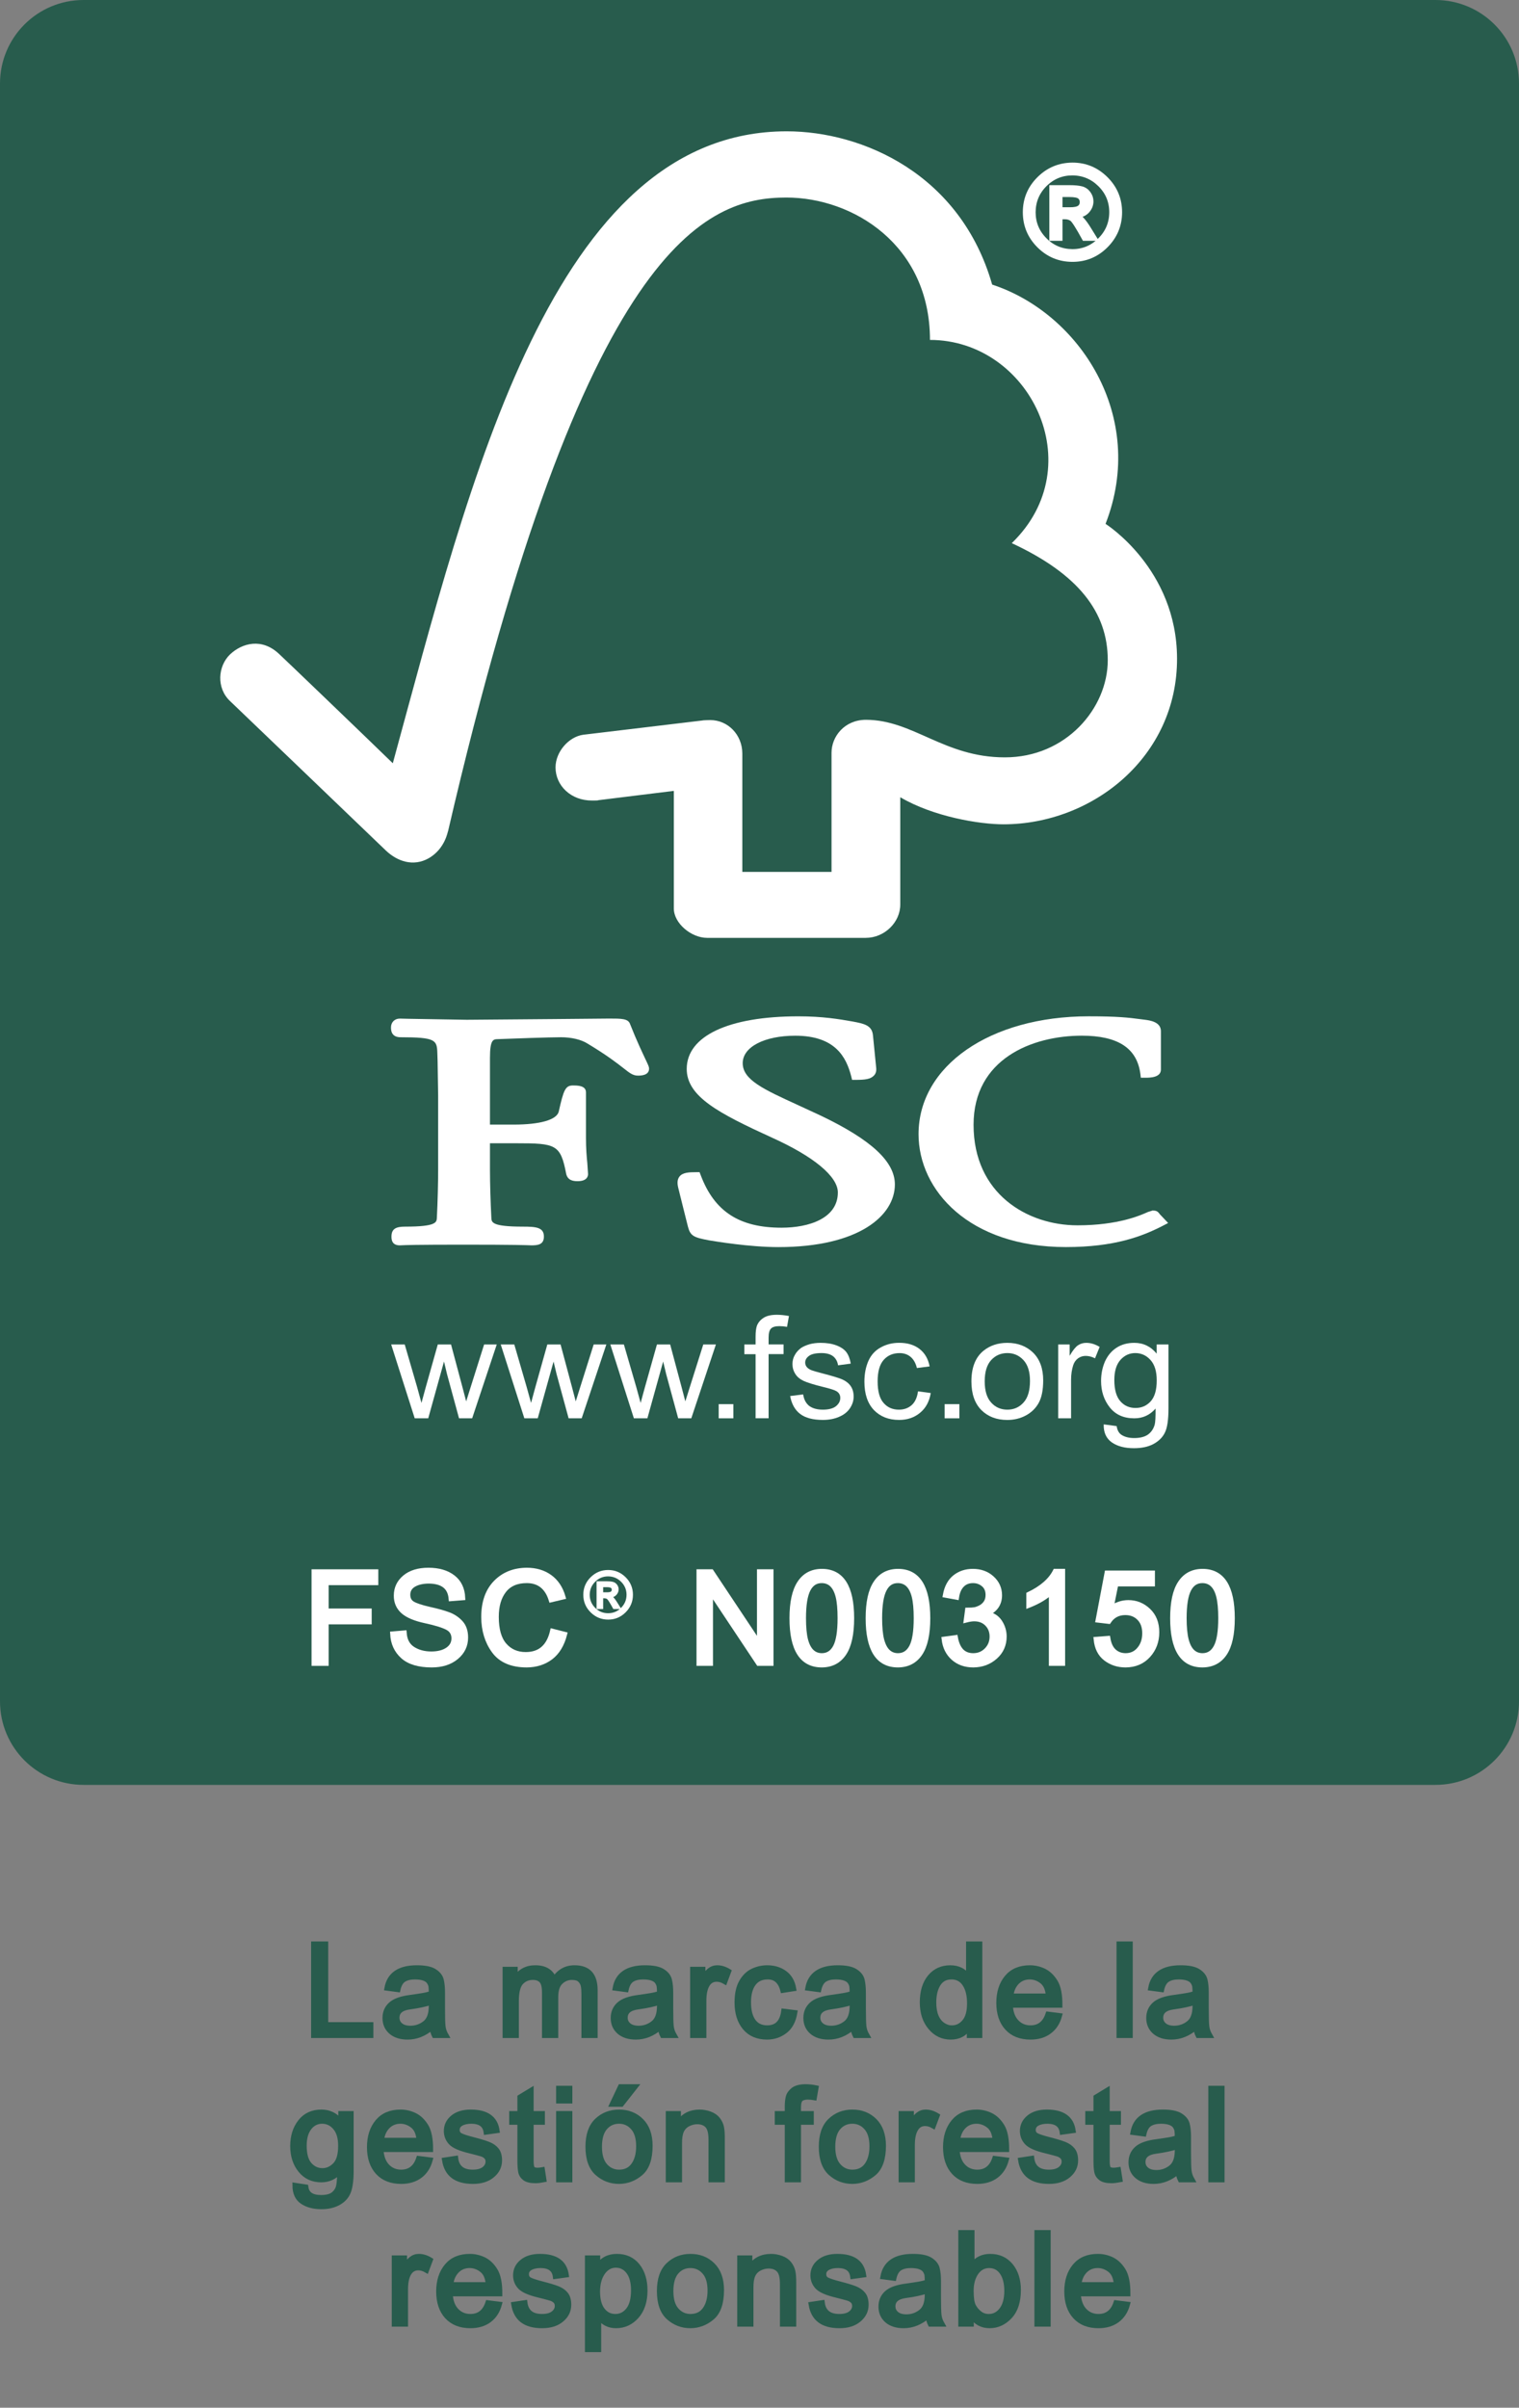 <?xml version="1.0" encoding="UTF-8"?>
<svg xmlns="http://www.w3.org/2000/svg" xmlns:xlink="http://www.w3.org/1999/xlink" width="200pt" height="317pt" viewBox="0 0 200 317" version="1.1">
<rect x="0" y="0" width="200" height="317" fill="#808080" stroke="none"/>
<g id="surface1">
<path style=" stroke:none;fill-rule:nonzero;fill:rgb(15.7%,36.099%,30.199%);fill-opacity:1;" d="M 11 1 L 189 1 C 194.523 1 199 5.477 199 11 L 199 224 C 199 229.523 194.523 234 189 234 L 11 234 C 5.477 234 1 229.523 1 224 L 1 11 C 1 5.477 5.477 1 11 1 "/>
<path style="fill:none;stroke-width:2;stroke-linecap:butt;stroke-linejoin:miter;stroke:rgb(15.7%,36.099%,30.199%);stroke-opacity:1;stroke-miterlimit:4;" d="M 0 -0 L 178 -0 C 183.523 -0 188 -4.477 188 -10 L 188 -223 C 188 -228.524 183.523 -233 178 -233 L 0 -233 C -5.523 -233 -10 -228.524 -10 -223 L -10 -10 C -10 -4.477 -5.523 -0 0 -0 Z M 0 -0 " transform="matrix(1,0,0,-1,11,1)"/>
<path style=" stroke:none;fill-rule:nonzero;fill:rgb(100%,100%,100%);fill-opacity:1;" d="M 54.605 186.738 L 51.504 177.016 L 53.289 177.016 L 54.918 182.617 L 55.492 184.711 C 55.516 184.613 55.699 183.949 56.035 182.723 L 57.641 177.016 L 59.387 177.016 L 60.891 182.648 L 61.379 184.508 L 61.965 182.641 L 63.742 177.012 L 65.406 177.012 L 62.168 186.734 L 60.438 186.734 L 58.855 180.914 L 58.461 179.262 L 56.383 186.738 Z M 54.605 186.738 "/>
<path style=" stroke:none;fill-rule:nonzero;fill:rgb(100%,100%,100%);fill-opacity:1;" d="M 69.039 186.738 L 65.93 177.016 L 67.715 177.016 L 69.344 182.617 L 69.922 184.711 C 69.945 184.613 70.125 183.949 70.461 182.723 L 72.062 177.016 L 73.809 177.016 L 75.316 182.648 L 75.805 184.508 L 76.391 182.641 L 78.168 177.012 L 79.836 177.012 L 76.59 186.734 L 74.867 186.734 L 73.281 180.914 L 72.887 179.262 L 70.801 186.738 Z M 69.039 186.738 "/>
<path style=" stroke:none;fill-rule:nonzero;fill:rgb(100%,100%,100%);fill-opacity:1;" d="M 83.461 186.738 L 80.359 177.016 L 82.145 177.016 L 83.773 182.617 L 84.348 184.711 C 84.371 184.613 84.551 183.949 84.891 182.723 L 86.496 177.016 L 88.238 177.016 L 89.746 182.648 L 90.234 184.508 L 90.82 182.641 L 92.598 177.012 L 94.262 177.012 L 91.02 186.734 L 89.293 186.734 L 87.711 180.914 L 87.316 179.262 L 85.238 186.738 Z M 83.461 186.738 "/>
<path style=" stroke:none;fill-rule:nonzero;fill:rgb(100%,100%,100%);fill-opacity:1;" d="M 94.625 184.871 L 96.562 184.871 L 96.562 186.738 L 94.625 186.738 Z M 94.625 184.871 "/>
<path style=" stroke:none;fill-rule:nonzero;fill:rgb(100%,100%,100%);fill-opacity:1;" d="M 99.484 186.738 L 99.484 178.293 L 98.004 178.293 L 98.004 177.016 L 99.484 177.016 L 99.484 175.984 C 99.484 175.332 99.551 174.855 99.664 174.539 C 99.832 174.113 100.129 173.77 100.543 173.504 C 100.961 173.234 101.543 173.105 102.289 173.105 C 102.766 173.105 103.297 173.16 103.879 173.266 L 103.625 174.695 C 103.262 174.633 102.93 174.602 102.617 174.602 C 102.102 174.602 101.727 174.703 101.516 174.918 C 101.301 175.137 101.199 175.531 101.199 176.113 L 101.199 177.008 L 103.168 177.008 L 103.168 178.285 L 101.199 178.285 L 101.199 186.73 L 99.484 186.73 Z M 99.484 186.738 "/>
<path style=" stroke:none;fill-rule:nonzero;fill:rgb(100%,100%,100%);fill-opacity:1;" d="M 104.035 183.805 L 105.75 183.59 C 105.844 184.242 106.098 184.734 106.527 185.09 C 106.969 185.422 107.566 185.598 108.34 185.598 C 109.121 185.598 109.699 185.438 110.07 185.141 C 110.453 184.82 110.637 184.465 110.637 184.051 C 110.637 183.676 110.477 183.383 110.137 183.168 C 109.898 183.023 109.328 182.836 108.406 182.613 C 107.172 182.312 106.316 182.039 105.832 181.824 C 105.336 181.59 104.965 181.289 104.723 180.906 C 104.465 180.5 104.34 180.07 104.34 179.598 C 104.34 179.16 104.438 178.758 104.652 178.398 C 104.852 178.023 105.137 177.723 105.48 177.469 C 105.758 177.289 106.105 177.129 106.566 176.988 C 107.027 176.863 107.516 176.801 108.043 176.801 C 108.824 176.801 109.516 176.906 110.113 177.129 C 110.711 177.355 111.145 177.648 111.434 178.023 C 111.715 178.398 111.906 178.906 112.016 179.535 L 110.344 179.758 C 110.266 179.25 110.047 178.855 109.695 178.57 C 109.332 178.289 108.82 178.148 108.172 178.148 C 107.398 178.148 106.848 178.27 106.512 178.523 C 106.172 178.773 106.016 179.059 106.016 179.398 C 106.016 179.613 106.082 179.809 106.219 179.98 C 106.359 180.148 106.57 180.301 106.879 180.418 C 107.039 180.484 107.539 180.625 108.355 180.84 C 109.551 181.152 110.395 181.402 110.867 181.602 C 111.344 181.809 111.719 182.09 111.988 182.465 C 112.258 182.844 112.395 183.316 112.395 183.883 C 112.395 184.426 112.227 184.934 111.898 185.43 C 111.57 185.91 111.09 186.289 110.465 186.547 C 109.84 186.816 109.133 186.949 108.344 186.949 C 107.043 186.949 106.043 186.688 105.352 186.16 C 104.668 185.641 104.227 184.844 104.035 183.805 "/>
<path style=" stroke:none;fill-rule:nonzero;fill:rgb(100%,100%,100%);fill-opacity:1;" d="M 120.871 183.184 L 122.547 183.41 C 122.367 184.52 121.895 185.387 121.152 186 C 120.391 186.641 119.469 186.949 118.379 186.949 C 117 186.949 115.898 186.512 115.066 185.652 C 114.234 184.777 113.812 183.535 113.812 181.914 C 113.812 180.863 114 179.938 114.352 179.152 C 114.707 178.371 115.254 177.781 115.992 177.387 C 116.73 176.984 117.523 176.797 118.391 176.797 C 119.48 176.797 120.367 177.059 121.066 177.602 C 121.762 178.137 122.211 178.906 122.398 179.902 L 120.723 180.117 C 120.57 179.473 120.285 178.973 119.887 178.641 C 119.492 178.312 119.012 178.152 118.438 178.152 C 117.582 178.152 116.891 178.445 116.359 179.035 C 115.82 179.637 115.555 180.582 115.555 181.871 C 115.555 183.168 115.812 184.125 116.332 184.707 C 116.844 185.305 117.52 185.598 118.352 185.598 C 119.02 185.598 119.574 185.402 120.027 185.008 C 120.469 184.617 120.758 184.012 120.871 183.184 "/>
<path style=" stroke:none;fill-rule:nonzero;fill:rgb(100%,100%,100%);fill-opacity:1;" d="M 124.375 184.871 L 126.316 184.871 L 126.316 186.738 L 124.375 186.738 Z M 124.375 184.871 "/>
<path style=" stroke:none;fill-rule:nonzero;fill:rgb(100%,100%,100%);fill-opacity:1;" d="M 129.652 181.871 C 129.652 183.113 129.938 184.055 130.508 184.668 C 131.066 185.289 131.781 185.598 132.633 185.598 C 133.484 185.598 134.199 185.289 134.762 184.66 C 135.328 184.043 135.613 183.094 135.613 181.816 C 135.613 180.605 135.328 179.695 134.758 179.078 C 134.188 178.457 133.477 178.148 132.633 178.148 C 131.777 178.148 131.066 178.457 130.508 179.066 C 129.934 179.691 129.652 180.629 129.652 181.871 M 127.902 181.879 C 127.902 180.07 128.418 178.738 129.457 177.871 C 130.324 177.156 131.383 176.801 132.629 176.801 C 134.02 176.801 135.152 177.242 136.039 178.105 C 136.914 178.98 137.352 180.191 137.352 181.738 C 137.352 182.988 137.16 183.973 136.77 184.691 C 136.379 185.41 135.809 185.961 135.066 186.363 C 134.332 186.758 133.508 186.953 132.629 186.953 C 131.215 186.953 130.078 186.516 129.207 185.648 C 128.34 184.77 127.902 183.52 127.902 181.879 "/>
<path style=" stroke:none;fill-rule:nonzero;fill:rgb(100%,100%,100%);fill-opacity:1;" d="M 139.328 186.738 L 139.328 177.016 L 140.836 177.016 L 140.836 178.508 C 141.234 177.812 141.598 177.355 141.926 177.129 C 142.262 176.906 142.625 176.801 143.02 176.801 C 143.602 176.801 144.18 176.969 144.785 177.336 L 144.176 178.84 C 143.766 178.625 143.355 178.52 142.938 178.52 C 142.57 178.52 142.246 178.625 141.938 178.84 C 141.648 179.055 141.434 179.355 141.305 179.742 C 141.121 180.324 141.023 180.961 141.023 181.656 L 141.023 186.734 L 139.328 186.734 Z M 139.328 186.738 "/>
<path style=" stroke:none;fill-rule:nonzero;fill:rgb(100%,100%,100%);fill-opacity:1;" d="M 146.719 181.703 C 146.719 182.977 146.992 183.91 147.52 184.5 C 148.039 185.09 148.711 185.375 149.508 185.375 C 150.305 185.375 150.965 185.09 151.5 184.508 C 152.035 183.918 152.301 183.008 152.301 181.75 C 152.301 180.559 152.031 179.66 151.473 179.051 C 150.926 178.449 150.262 178.148 149.48 178.148 C 148.711 178.148 148.066 178.441 147.527 179.039 C 146.988 179.645 146.719 180.527 146.719 181.703 M 145.32 187.535 L 147.027 187.762 C 147.098 188.27 147.285 188.625 147.598 188.871 C 148.023 189.172 148.602 189.336 149.332 189.336 C 150.113 189.336 150.727 189.176 151.156 188.871 C 151.582 188.562 151.871 188.129 152.031 187.582 C 152.121 187.242 152.156 186.535 152.148 185.453 C 151.402 186.312 150.465 186.738 149.352 186.738 C 147.949 186.738 146.875 186.258 146.113 185.293 C 145.352 184.324 144.973 183.172 144.973 181.82 C 144.973 180.898 145.148 180.039 145.488 179.25 C 145.848 178.473 146.348 177.863 147.016 177.438 C 147.676 177.008 148.453 176.801 149.348 176.801 C 150.539 176.801 151.52 177.277 152.293 178.223 L 152.293 177.016 L 153.848 177.016 L 153.848 185.414 C 153.848 186.926 153.691 188 153.367 188.637 C 153.059 189.262 152.543 189.762 151.855 190.129 C 151.16 190.496 150.309 190.672 149.297 190.672 C 148.098 190.672 147.121 190.422 146.379 189.902 C 145.648 189.379 145.289 188.59 145.32 187.535 "/>
<path style=" stroke:none;fill-rule:nonzero;fill:rgb(100%,100%,100%);fill-opacity:1;" d="M 103.582 17.289 C 72.754 17.289 61.859 63.406 51.719 100.492 C 48.059 96.926 36.777 86.102 36.762 86.117 C 34.492 83.953 31.887 84.652 30.289 86.16 C 28.688 87.707 28.457 90.57 30.289 92.305 C 30.379 92.379 45.578 106.965 50.836 112.012 C 52.285 113.371 54.379 114.168 56.465 112.988 C 58.645 111.715 58.945 109.43 58.996 109.43 C 77 31.793 93.094 26.008 103.535 26.008 C 112.32 26.008 122.445 32.254 122.445 44.754 C 135.555 44.754 143.766 61.309 133.215 71.512 C 141.965 75.578 145.855 80.59 145.855 86.918 C 145.855 93.262 140.336 99.734 132.289 99.715 C 124.309 99.715 120.246 94.781 114.02 94.77 C 111.203 94.77 109.484 96.957 109.484 99.113 L 109.484 114.793 L 97.738 114.793 L 97.738 99.18 C 97.719 96.727 95.84 94.805 93.512 94.805 C 93.469 94.805 92.5 94.828 92.523 94.855 L 76.793 96.738 C 74.891 97 73.145 98.977 73.145 101.039 C 73.145 103.441 75.18 105.426 77.973 105.398 C 78.32 105.398 78.797 105.398 78.754 105.359 C 78.73 105.359 88.719 104.129 88.719 104.129 L 88.719 119.602 C 88.719 121.57 91.02 123.477 93.094 123.48 L 113.992 123.48 C 116.43 123.48 118.535 121.465 118.535 119.09 L 118.535 104.965 C 122.906 107.539 128.988 108.531 132.113 108.531 C 143.836 108.531 155.027 99.66 154.977 86.664 C 154.93 74.855 145.562 68.973 145.562 68.973 C 151.062 54.867 142.172 41.254 130.633 37.469 C 126.469 22.918 113.559 17.289 103.582 17.289 "/>
<path style=" stroke:none;fill-rule:nonzero;fill:rgb(100%,100%,100%);fill-opacity:1;" d="M 90.418 140.738 C 90.418 144.387 94.652 146.582 101.613 149.77 C 107.141 152.262 110.316 154.895 110.316 157 C 110.316 160.426 106.484 161.641 102.902 161.641 C 97.352 161.641 94.07 159.516 92.266 154.742 L 92.109 154.332 L 91.664 154.332 C 90.68 154.332 89.902 154.371 89.469 154.898 C 89.09 155.375 89.191 156.012 89.363 156.633 C 89.352 156.621 90.586 161.535 90.586 161.535 C 90.906 162.734 91.355 162.926 93.336 163.301 C 94.199 163.445 98.684 164.195 102.484 164.195 C 113.086 164.195 117.824 160.051 117.824 155.945 C 117.824 152.953 114.746 150.086 108.102 146.902 L 105.074 145.5 C 100.527 143.418 97.789 142.172 97.789 139.977 C 97.789 137.852 100.629 136.363 104.707 136.363 C 110.004 136.363 111.43 139.215 112.074 141.703 L 112.191 142.176 L 112.703 142.176 C 113.879 142.176 114.625 142.086 115.059 141.617 C 115.32 141.359 115.41 141.004 115.363 140.578 L 114.941 136.332 C 114.824 134.977 113.746 134.773 112.25 134.492 C 110.473 134.18 108.34 133.812 105.113 133.812 C 95.914 133.812 90.418 136.406 90.418 140.738 "/>
<path style=" stroke:none;fill-rule:nonzero;fill:rgb(100%,100%,100%);fill-opacity:1;" d="M 120.941 149.328 C 120.941 156.707 127.602 164.191 140.336 164.191 C 146.762 164.191 150.379 162.781 153.074 161.402 L 153.805 161.023 L 152.617 159.77 L 152.684 159.832 C 152.406 159.441 152.172 159.379 151.75 159.379 L 151.125 159.578 C 150.16 160.016 147.215 161.328 141.863 161.328 C 135.281 161.328 128.184 157.195 128.184 148.09 C 128.184 139.43 135.875 136.359 142.438 136.359 C 147.172 136.359 149.684 137.984 150.141 141.344 L 150.207 141.895 L 150.797 141.895 C 151.355 141.895 152.852 141.895 152.852 140.82 L 152.852 135.766 C 152.852 134.531 151.375 134.344 150.746 134.262 L 150.129 134.184 C 148.617 133.98 147.164 133.809 143.324 133.809 C 130.359 133.812 120.941 140.336 120.941 149.328 "/>
<path style=" stroke:none;fill-rule:nonzero;fill:rgb(100%,100%,100%);fill-opacity:1;" d="M 72.93 134.172 L 61.461 134.266 L 53.809 134.137 L 52.645 134.109 C 51.965 134.109 51.48 134.586 51.48 135.266 C 51.48 135.582 51.48 136.566 52.742 136.566 C 57.363 136.566 57.531 136.938 57.582 138.637 L 57.617 139.711 L 57.688 144.254 L 57.688 154.047 C 57.688 155.672 57.629 158.254 57.52 160.336 C 57.492 160.93 57.453 161.5 53.371 161.5 C 52.23 161.5 51.543 161.719 51.543 162.805 C 51.543 163.125 51.543 163.965 52.645 163.965 L 52.906 163.953 C 53.391 163.93 54.688 163.875 61.07 163.875 C 67.867 163.875 69.242 163.941 69.695 163.953 L 69.949 163.965 C 70.84 163.965 71.613 163.867 71.613 162.805 C 71.613 161.59 70.574 161.5 68.848 161.5 C 64.746 161.5 64.723 160.93 64.695 160.344 C 64.594 158.43 64.512 155.848 64.512 154.047 L 64.512 150.523 L 67.941 150.523 C 73.203 150.523 73.801 150.66 74.551 154.566 C 74.758 155.414 75.461 155.516 76.051 155.516 C 77.289 155.516 77.426 154.867 77.426 154.574 L 77.328 153.121 C 77.242 152.285 77.152 151.234 77.152 149.816 L 77.152 143.82 C 77.152 142.914 76.031 142.914 75.426 142.914 C 74.434 142.914 74.199 143.527 73.566 146.363 C 73.285 147.441 71.113 148.066 67.613 148.066 L 64.512 148.066 L 64.512 139.254 C 64.512 136.855 64.957 136.84 65.504 136.816 C 67.512 136.734 72.395 136.566 73.855 136.566 C 75.246 136.566 76.527 136.871 77.355 137.398 C 79.953 138.957 81.293 140.016 82.102 140.645 C 82.887 141.262 83.328 141.617 83.98 141.617 C 84.348 141.617 85.461 141.617 85.461 140.695 C 85.461 140.473 85.367 140.262 85.004 139.5 C 84.582 138.598 83.859 137.105 82.957 134.824 C 82.707 134.105 81.836 134.105 80.227 134.105 Z M 72.93 134.172 "/>
<path style=" stroke:none;fill-rule:nonzero;fill:rgb(100%,100%,100%);fill-opacity:1;" d="M 139.562 27.617 L 140.879 27.617 C 141.484 27.617 141.902 27.531 142.137 27.355 C 142.375 27.18 142.492 26.93 142.492 26.609 C 142.492 26.297 142.379 26.051 142.156 25.875 C 141.93 25.699 141.477 25.613 140.797 25.613 L 139.562 25.613 Z M 144.094 31.379 L 142.781 31.379 C 141.953 29.867 141.41 29.02 141.16 28.828 C 140.906 28.637 140.59 28.539 140.207 28.539 L 139.562 28.539 L 139.562 31.379 L 138.488 31.379 L 138.488 24.707 L 140.797 24.707 C 141.488 24.707 142.02 24.758 142.391 24.855 C 142.766 24.953 143.066 25.164 143.297 25.48 C 143.527 25.801 143.641 26.141 143.641 26.508 C 143.641 26.965 143.477 27.379 143.148 27.75 C 142.82 28.121 142.348 28.332 141.734 28.375 L 141.734 28.41 C 142.133 28.504 142.652 29.059 143.289 30.078 Z M 141.199 33.129 C 142.621 33.129 143.836 32.621 144.852 31.605 C 145.867 30.594 146.375 29.371 146.379 27.941 C 146.379 26.516 145.875 25.297 144.859 24.289 C 143.844 23.281 142.625 22.773 141.199 22.766 C 139.773 22.766 138.559 23.273 137.547 24.281 C 136.539 25.289 136.035 26.508 136.027 27.941 C 136.027 29.363 136.531 30.586 137.543 31.598 C 138.551 32.613 139.77 33.121 141.199 33.129 M 141.215 21.738 C 142.91 21.738 144.367 22.348 145.582 23.559 C 146.801 24.77 147.41 26.23 147.41 27.941 C 147.41 29.645 146.801 31.105 145.59 32.324 C 144.379 33.539 142.922 34.148 141.215 34.148 C 139.504 34.148 138.043 33.543 136.824 32.332 C 135.609 31.117 135 29.656 135 27.941 C 135 26.234 135.609 24.777 136.824 23.566 C 138.043 22.352 139.504 21.746 141.215 21.738 "/>
<path style="fill:none;stroke-width:0.658;stroke-linecap:butt;stroke-linejoin:miter;stroke:rgb(100%,100%,100%);stroke-opacity:1;stroke-miterlimit:4;" d="M -0.001 0.002 L 1.315 0.002 C 1.921 0.002 2.339 0.088 2.573 0.264 C 2.812 0.439 2.929 0.689 2.929 1.01 C 2.929 1.322 2.815 1.568 2.593 1.744 C 2.366 1.92 1.913 2.006 1.233 2.006 L -0.001 2.006 Z M 4.53 -3.76 L 3.218 -3.76 C 2.39 -2.248 1.847 -1.401 1.597 -1.209 C 1.343 -1.018 1.026 -0.92 0.644 -0.92 L -0.001 -0.92 L -0.001 -3.76 L -1.075 -3.76 L -1.075 2.912 L 1.233 2.912 C 1.925 2.912 2.456 2.861 2.827 2.764 C 3.202 2.666 3.503 2.455 3.733 2.139 C 3.964 1.818 4.077 1.478 4.077 1.111 C 4.077 0.654 3.913 0.24 3.585 -0.131 C 3.257 -0.502 2.784 -0.713 2.171 -0.756 L 2.171 -0.791 C 2.569 -0.885 3.089 -1.44 3.726 -2.459 Z M 1.636 -5.51 C 3.058 -5.51 4.272 -5.002 5.288 -3.986 C 6.304 -2.975 6.811 -1.752 6.815 -0.322 C 6.815 1.103 6.311 2.322 5.296 3.33 C 4.28 4.338 3.062 4.846 1.636 4.853 C 0.21 4.853 -1.005 4.346 -2.017 3.338 C -3.024 2.33 -3.528 1.111 -3.536 -0.322 C -3.536 -1.744 -3.032 -2.967 -2.021 -3.979 C -1.013 -4.994 0.206 -5.502 1.636 -5.51 Z M 1.651 5.881 C 3.347 5.881 4.804 5.271 6.019 4.06 C 7.237 2.849 7.847 1.389 7.847 -0.322 C 7.847 -2.026 7.237 -3.486 6.026 -4.705 C 4.815 -5.92 3.358 -6.529 1.651 -6.529 C -0.06 -6.529 -1.521 -5.924 -2.739 -4.713 C -3.954 -3.498 -4.564 -2.037 -4.564 -0.322 C -4.564 1.385 -3.954 2.842 -2.739 4.053 C -1.521 5.267 -0.06 5.873 1.651 5.881 Z M 1.651 5.881 " transform="matrix(1,0,0,-1,139.564,27.619)"/>
<path style="fill-rule:nonzero;fill:rgb(100%,100%,100%);fill-opacity:1;stroke-width:0.658;stroke-linecap:butt;stroke-linejoin:miter;stroke:rgb(100%,100%,100%);stroke-opacity:1;stroke-miterlimit:4;" d="M -0.001 0.001 L -6.536 0.001 L -6.536 -3.733 L -0.872 -3.733 L -0.872 -5.163 L -6.536 -5.163 L -6.536 -10.624 L -8.133 -10.624 L -8.133 1.431 L -0.001 1.431 Z M -0.001 0.001 " transform="matrix(1,0,0,-1,49.481,208.376)"/>
<path style="fill-rule:nonzero;fill:rgb(100%,100%,100%);fill-opacity:1;stroke-width:0.658;stroke-linecap:butt;stroke-linejoin:miter;stroke:rgb(100%,100%,100%);stroke-opacity:1;stroke-miterlimit:4;" d="M 0.001 0 C -0.066 0.77 -0.343 1.344 -0.831 1.727 C -1.32 2.11 -2.019 2.305 -2.925 2.313 C -3.749 2.313 -4.417 2.157 -4.933 1.852 C -5.449 1.543 -5.706 1.094 -5.706 0.508 C -5.706 -0.011 -5.507 -0.398 -5.117 -0.648 C -4.718 -0.902 -3.956 -1.156 -2.828 -1.414 C -1.831 -1.632 -1.015 -1.859 -0.386 -2.09 C 0.243 -2.32 0.786 -2.675 1.235 -3.16 C 1.684 -3.64 1.907 -4.293 1.907 -5.117 C 1.907 -6.152 1.497 -7.011 0.672 -7.699 C -0.148 -8.382 -1.226 -8.726 -2.558 -8.726 C -4.249 -8.726 -5.519 -8.347 -6.355 -7.59 C -7.195 -6.832 -7.64 -5.851 -7.699 -4.644 L -6.183 -4.515 C -6.113 -5.48 -5.742 -6.179 -5.066 -6.621 C -4.39 -7.058 -3.578 -7.281 -2.624 -7.285 C -1.73 -7.285 -1.007 -7.101 -0.46 -6.734 C 0.086 -6.367 0.364 -5.867 0.372 -5.238 C 0.372 -4.582 0.083 -4.101 -0.496 -3.8 C -1.07 -3.5 -2.035 -3.203 -3.386 -2.91 C -4.742 -2.621 -5.722 -2.207 -6.324 -1.672 C -6.925 -1.132 -7.226 -0.441 -7.218 0.403 C -7.218 1.368 -6.839 2.164 -6.085 2.797 C -5.328 3.426 -4.296 3.743 -2.992 3.743 C -1.656 3.743 -0.581 3.43 0.231 2.805 C 1.044 2.18 1.473 1.285 1.528 0.121 Z M 0.001 0 " transform="matrix(1,0,0,-1,59.398,210.481)"/>
<path style="fill-rule:nonzero;fill:rgb(100%,100%,100%);fill-opacity:1;stroke-width:0.658;stroke-linecap:butt;stroke-linejoin:miter;stroke:rgb(100%,100%,100%);stroke-opacity:1;stroke-miterlimit:4;" d="M 0.001 0 C -0.351 -1.355 -0.964 -2.363 -1.831 -3.027 C -2.706 -3.687 -3.757 -4.023 -4.983 -4.031 C -6.956 -4.031 -8.394 -3.414 -9.292 -2.179 C -10.19 -0.945 -10.644 0.543 -10.647 2.285 C -10.647 4.211 -10.12 5.715 -9.062 6.801 C -8.003 7.887 -6.64 8.43 -4.968 8.438 C -3.792 8.438 -2.788 8.137 -1.956 7.539 C -1.124 6.942 -0.538 6.067 -0.206 4.918 L -1.769 4.547 C -2.03 5.387 -2.433 6.016 -2.968 6.438 C -3.507 6.86 -4.179 7.071 -4.983 7.071 C -6.3 7.071 -7.296 6.641 -7.976 5.782 C -8.655 4.918 -8.995 3.762 -8.995 2.301 C -8.995 0.625 -8.64 -0.621 -7.929 -1.437 C -7.214 -2.257 -6.28 -2.664 -5.124 -2.664 C -4.179 -2.664 -3.413 -2.41 -2.827 -1.898 C -2.241 -1.39 -1.827 -0.621 -1.589 0.403 Z M 0.001 0 " transform="matrix(1,0,0,-1,74.339,215.176)"/>
<path style=" stroke:none;fill-rule:nonzero;fill:rgb(100%,100%,100%);fill-opacity:1;" d="M 79.25 209.809 L 79.906 209.809 C 80.207 209.809 80.418 209.766 80.535 209.68 C 80.652 209.59 80.711 209.465 80.711 209.305 C 80.711 209.148 80.656 209.027 80.543 208.938 C 80.43 208.852 80.207 208.805 79.867 208.805 L 79.25 208.805 Z M 81.516 211.688 L 80.855 211.688 C 80.441 210.934 80.172 210.512 80.047 210.414 C 79.918 210.316 79.762 210.27 79.57 210.27 L 79.25 210.27 L 79.25 211.688 L 78.711 211.688 L 78.711 208.355 L 79.867 208.355 C 80.211 208.355 80.477 208.379 80.664 208.43 C 80.848 208.477 81 208.582 81.117 208.742 C 81.23 208.898 81.289 209.07 81.289 209.254 C 81.289 209.48 81.207 209.688 81.039 209.875 C 80.875 210.062 80.641 210.164 80.332 210.188 L 80.332 210.203 C 80.535 210.25 80.793 210.527 81.109 211.039 Z M 80.066 212.562 C 80.777 212.562 81.387 212.312 81.891 211.805 C 82.398 211.297 82.656 210.684 82.656 209.969 C 82.656 209.258 82.402 208.648 81.898 208.145 C 81.391 207.641 80.781 207.387 80.066 207.383 C 79.352 207.383 78.746 207.637 78.242 208.141 C 77.738 208.645 77.484 209.254 77.48 209.969 C 77.48 210.684 77.734 211.293 78.238 211.801 C 78.742 212.309 79.352 212.562 80.066 212.562 M 80.074 206.871 C 80.922 206.871 81.648 207.172 82.258 207.777 C 82.867 208.383 83.172 209.113 83.172 209.969 C 83.172 210.824 82.867 211.555 82.262 212.16 C 81.656 212.77 80.926 213.074 80.074 213.074 C 79.219 213.074 78.488 212.77 77.879 212.164 C 77.27 211.559 76.965 210.828 76.965 209.969 C 76.965 209.117 77.27 208.387 77.879 207.781 C 78.488 207.176 79.219 206.871 80.074 206.871 "/>
<path style="fill:none;stroke-width:0.329;stroke-linecap:butt;stroke-linejoin:miter;stroke:rgb(100%,100%,100%);stroke-opacity:1;stroke-miterlimit:4;" d="M 0.002 0.001 L 0.658 0.001 C 0.959 0.001 1.169 0.044 1.287 0.13 C 1.404 0.22 1.462 0.345 1.462 0.505 C 1.462 0.661 1.408 0.783 1.294 0.872 C 1.181 0.958 0.959 1.005 0.619 1.005 L 0.002 1.005 Z M 2.267 -1.878 L 1.607 -1.878 C 1.193 -1.124 0.923 -0.702 0.798 -0.604 C 0.669 -0.507 0.513 -0.46 0.322 -0.46 L 0.002 -0.46 L 0.002 -1.878 L -0.538 -1.878 L -0.538 1.454 L 0.619 1.454 C 0.962 1.454 1.228 1.431 1.416 1.38 C 1.599 1.333 1.752 1.228 1.869 1.068 C 1.982 0.911 2.041 0.74 2.041 0.556 C 2.041 0.329 1.959 0.122 1.791 -0.065 C 1.627 -0.253 1.392 -0.354 1.084 -0.378 L 1.084 -0.393 C 1.287 -0.44 1.544 -0.717 1.861 -1.229 Z M 0.818 -2.753 C 1.529 -2.753 2.138 -2.503 2.642 -1.995 C 3.15 -1.487 3.408 -0.874 3.408 -0.159 C 3.408 0.552 3.154 1.161 2.65 1.665 C 2.142 2.169 1.533 2.423 0.818 2.427 C 0.103 2.427 -0.502 2.173 -1.006 1.669 C -1.51 1.165 -1.764 0.556 -1.768 -0.159 C -1.768 -0.874 -1.514 -1.483 -1.01 -1.991 C -0.506 -2.499 0.103 -2.753 0.818 -2.753 Z M 0.826 2.939 C 1.673 2.939 2.4 2.638 3.009 2.033 C 3.619 1.427 3.923 0.697 3.923 -0.159 C 3.923 -1.014 3.619 -1.745 3.013 -2.35 C 2.408 -2.96 1.677 -3.264 0.826 -3.264 C -0.03 -3.264 -0.76 -2.96 -1.37 -2.354 C -1.979 -1.749 -2.284 -1.018 -2.284 -0.159 C -2.284 0.693 -1.979 1.423 -1.37 2.029 C -0.76 2.634 -0.03 2.939 0.826 2.939 Z M 0.826 2.939 " transform="matrix(1,0,0,-1,79.249,209.81)"/>
<path style="fill-rule:nonzero;fill:rgb(100%,100%,100%);fill-opacity:1;stroke-width:0.658;stroke-linecap:butt;stroke-linejoin:miter;stroke:rgb(100%,100%,100%);stroke-opacity:1;stroke-miterlimit:4;" d="M -0.001 0 L -1.638 0 L -7.935 9.465 L -7.97 9.465 L -7.97 0 L -9.481 0 L -9.481 12.055 L -7.853 12.055 L -1.556 2.59 L -1.521 2.59 L -1.521 12.055 L -0.001 12.055 Z M -0.001 0 " transform="matrix(1,0,0,-1,101.517,219)"/>
<path style=" stroke:none;fill-rule:nonzero;fill:rgb(100%,100%,100%);fill-opacity:1;" d="M 108.203 217.988 C 108.996 217.988 109.598 217.605 110.004 216.836 C 110.406 216.07 110.609 214.809 110.609 213.055 C 110.609 211.84 110.523 210.883 110.348 210.184 C 110.172 209.488 109.902 208.969 109.543 208.621 C 109.18 208.277 108.727 208.105 108.184 208.105 C 107.391 208.105 106.793 208.496 106.391 209.281 C 105.992 210.066 105.793 211.324 105.793 213.055 C 105.793 214.254 105.883 215.207 106.062 215.91 C 106.246 216.609 106.516 217.129 106.871 217.469 C 107.227 217.809 107.672 217.984 108.203 217.988 M 108.203 206.887 C 110.82 206.887 112.133 208.945 112.133 213.055 C 112.133 215.133 111.797 216.676 111.121 217.684 C 110.445 218.691 109.473 219.199 108.203 219.207 C 105.586 219.207 104.277 217.156 104.277 213.055 C 104.277 210.977 104.617 209.43 105.293 208.418 C 105.965 207.402 106.934 206.895 108.203 206.887 "/>
<path style="fill:none;stroke-width:0.658;stroke-linecap:butt;stroke-linejoin:miter;stroke:rgb(100%,100%,100%);stroke-opacity:1;stroke-miterlimit:4;" d="M 0.001 0 C 0.794 0 1.396 0.383 1.802 1.153 C 2.204 1.918 2.407 3.18 2.407 4.934 C 2.407 6.149 2.321 7.106 2.146 7.805 C 1.97 8.5 1.7 9.02 1.341 9.368 C 0.978 9.711 0.524 9.883 -0.019 9.883 C -0.811 9.883 -1.409 9.493 -1.811 8.707 C -2.21 7.922 -2.409 6.664 -2.409 4.934 C -2.409 3.735 -2.319 2.782 -2.14 2.078 C -1.956 1.379 -1.686 0.86 -1.331 0.52 C -0.976 0.18 -0.53 0.004 0.001 0 Z M 0.001 11.102 C 2.618 11.102 3.931 9.043 3.931 4.934 C 3.931 2.856 3.595 1.313 2.919 0.305 C 2.243 -0.703 1.271 -1.211 0.001 -1.218 C -2.616 -1.218 -3.925 0.832 -3.925 4.934 C -3.925 7.012 -3.585 8.559 -2.909 9.571 C -2.237 10.586 -1.269 11.094 0.001 11.102 Z M 0.001 11.102 " transform="matrix(1,0,0,-1,108.202,217.989)"/>
<path style=" stroke:none;fill-rule:nonzero;fill:rgb(100%,100%,100%);fill-opacity:1;" d="M 118.227 217.988 C 119.02 217.988 119.621 217.605 120.027 216.836 C 120.434 216.07 120.633 214.809 120.633 213.055 C 120.633 211.84 120.547 210.883 120.371 210.184 C 120.195 209.488 119.926 208.969 119.566 208.621 C 119.203 208.277 118.75 208.105 118.207 208.105 C 117.414 208.105 116.816 208.496 116.418 209.281 C 116.016 210.066 115.816 211.324 115.816 213.055 C 115.816 214.254 115.906 215.207 116.086 215.91 C 116.27 216.609 116.539 217.129 116.895 217.469 C 117.25 217.809 117.695 217.984 118.227 217.988 M 118.227 206.887 C 120.844 206.887 122.156 208.945 122.156 213.055 C 122.156 215.133 121.82 216.676 121.145 217.684 C 120.469 218.691 119.496 219.199 118.227 219.207 C 115.609 219.207 114.305 217.156 114.305 213.055 C 114.305 210.977 114.641 209.43 115.316 208.418 C 115.988 207.402 116.957 206.895 118.227 206.887 "/>
<path style="fill:none;stroke-width:0.658;stroke-linecap:butt;stroke-linejoin:miter;stroke:rgb(100%,100%,100%);stroke-opacity:1;stroke-miterlimit:4;" d="M 0.001 0 C 0.794 0 1.395 0.383 1.802 1.153 C 2.208 1.918 2.407 3.18 2.407 4.934 C 2.407 6.149 2.321 7.106 2.145 7.805 C 1.97 8.5 1.7 9.02 1.341 9.368 C 0.978 9.711 0.524 9.883 -0.019 9.883 C -0.812 9.883 -1.409 9.493 -1.808 8.707 C -2.21 7.922 -2.409 6.664 -2.409 4.934 C -2.409 3.735 -2.319 2.782 -2.14 2.078 C -1.956 1.379 -1.687 0.86 -1.331 0.52 C -0.976 0.18 -0.53 0.004 0.001 0 Z M 0.001 11.102 C 2.618 11.102 3.931 9.043 3.931 4.934 C 3.931 2.856 3.595 1.313 2.919 0.305 C 2.243 -0.703 1.27 -1.211 0.001 -1.218 C -2.616 -1.218 -3.921 0.832 -3.921 4.934 C -3.921 7.012 -3.585 8.559 -2.909 9.571 C -2.237 10.586 -1.269 11.094 0.001 11.102 Z M 0.001 11.102 " transform="matrix(1,0,0,-1,118.226,217.989)"/>
<path style="fill-rule:nonzero;fill:rgb(100%,100%,100%);fill-opacity:1;stroke-width:0.658;stroke-linecap:butt;stroke-linejoin:miter;stroke:rgb(100%,100%,100%);stroke-opacity:1;stroke-miterlimit:4;" d="M 0.002 -0.002 C 0.744 -0.142 1.307 -0.502 1.686 -1.076 C 2.064 -1.654 2.256 -2.283 2.264 -2.97 C 2.264 -4.064 1.865 -4.963 1.068 -5.666 C 0.275 -6.369 -0.682 -6.72 -1.803 -6.728 C -2.865 -6.728 -3.74 -6.416 -4.432 -5.798 C -5.123 -5.177 -5.525 -4.357 -5.643 -3.338 L -4.158 -3.134 C -4.014 -3.927 -3.744 -4.521 -3.354 -4.92 C -2.967 -5.31 -2.447 -5.509 -1.803 -5.509 C -1.107 -5.509 -0.525 -5.267 -0.049 -4.787 C 0.428 -4.302 0.67 -3.709 0.674 -3.002 C 0.674 -2.326 0.459 -1.767 0.025 -1.326 C -0.408 -0.88 -0.979 -0.658 -1.686 -0.658 C -1.971 -0.658 -2.318 -0.709 -2.729 -0.814 L -2.557 0.483 C -2.162 0.483 -1.85 0.502 -1.619 0.541 C -1.389 0.58 -1.131 0.674 -0.846 0.823 C -0.561 0.971 -0.326 1.182 -0.139 1.455 C 0.049 1.729 0.143 2.073 0.143 2.491 C 0.143 3.088 -0.057 3.553 -0.451 3.881 C -0.846 4.209 -1.307 4.373 -1.834 4.373 C -2.432 4.373 -2.916 4.186 -3.287 3.807 C -3.662 3.428 -3.9 2.889 -4.006 2.186 L -5.482 2.459 C -5.291 3.506 -4.869 4.287 -4.217 4.811 C -3.564 5.33 -2.779 5.592 -1.865 5.592 C -0.861 5.592 -0.025 5.291 0.643 4.686 C 1.311 4.084 1.646 3.342 1.654 2.459 C 1.654 1.334 1.103 0.526 0.002 0.034 Z M 0.002 -0.002 " transform="matrix(1,0,0,-1,129.951,212.479)"/>
<path style="fill-rule:nonzero;fill:rgb(100%,100%,100%);fill-opacity:1;stroke-width:0.658;stroke-linecap:butt;stroke-linejoin:miter;stroke:rgb(100%,100%,100%);stroke-opacity:1;stroke-miterlimit:4;" d="M 0.001 0 L -1.48 0 L -1.48 9.43 C -2.222 8.731 -3.21 8.137 -4.448 7.649 L -4.448 9.079 C -2.741 9.895 -1.581 10.907 -0.964 12.114 L 0.001 12.114 Z M 0.001 0 " transform="matrix(1,0,0,-1,139.909,219)"/>
<path style="fill-rule:nonzero;fill:rgb(100%,100%,100%);fill-opacity:1;stroke-width:0.658;stroke-linecap:butt;stroke-linejoin:miter;stroke:rgb(100%,100%,100%);stroke-opacity:1;stroke-miterlimit:4;" d="M -0.001 0.001 C 0.733 0.505 1.495 0.755 2.284 0.755 C 3.288 0.755 4.163 0.404 4.909 -0.303 C 5.655 -1.01 6.026 -1.96 6.026 -3.147 C 6.026 -4.346 5.647 -5.358 4.894 -6.19 C 4.136 -7.026 3.144 -7.444 1.917 -7.452 C 0.913 -7.452 0.046 -7.167 -0.688 -6.604 C -1.427 -6.038 -1.849 -5.198 -1.958 -4.081 L -0.411 -3.964 C -0.286 -4.725 -0.017 -5.292 0.394 -5.667 C 0.808 -6.038 1.312 -6.229 1.917 -6.233 C 2.667 -6.233 3.276 -5.952 3.741 -5.385 C 4.206 -4.823 4.44 -4.124 4.44 -3.288 C 4.44 -2.444 4.202 -1.78 3.726 -1.292 C 3.249 -0.803 2.636 -0.561 1.882 -0.561 C 0.937 -0.561 0.206 -0.948 -0.306 -1.717 L -1.7 -1.553 L -0.524 4.646 L 5.452 4.646 L 5.452 3.216 L 0.647 3.216 Z M -0.001 0.001 " transform="matrix(1,0,0,-1,146.282,211.755)"/>
<path style=" stroke:none;fill-rule:nonzero;fill:rgb(100%,100%,100%);fill-opacity:1;" d="M 158.32 217.988 C 159.117 217.988 159.715 217.605 160.121 216.836 C 160.527 216.07 160.73 214.809 160.73 213.055 C 160.73 211.84 160.641 210.883 160.465 210.184 C 160.293 209.488 160.023 208.969 159.66 208.621 C 159.301 208.277 158.848 208.105 158.305 208.105 C 157.508 208.105 156.914 208.496 156.512 209.281 C 156.109 210.066 155.91 211.324 155.91 213.055 C 155.91 214.254 156.004 215.207 156.184 215.91 C 156.363 216.609 156.633 217.129 156.988 217.469 C 157.344 217.809 157.789 217.984 158.32 217.988 M 158.32 206.887 C 160.941 206.887 162.25 208.945 162.25 213.055 C 162.25 215.133 161.914 216.676 161.242 217.684 C 160.566 218.691 159.594 219.199 158.32 219.207 C 155.707 219.207 154.398 217.156 154.398 213.055 C 154.398 210.977 154.734 209.43 155.41 208.418 C 156.086 207.402 157.055 206.895 158.32 206.887 "/>
<path style="fill:none;stroke-width:0.658;stroke-linecap:butt;stroke-linejoin:miter;stroke:rgb(100%,100%,100%);stroke-opacity:1;stroke-miterlimit:4;" d="M 0 0 C 0.797 0 1.395 0.383 1.801 1.153 C 2.207 1.918 2.41 3.18 2.41 4.934 C 2.41 6.149 2.32 7.106 2.145 7.805 C 1.973 8.5 1.703 9.02 1.34 9.368 C 0.98 9.711 0.527 9.883 -0.016 9.883 C -0.812 9.883 -1.406 9.493 -1.809 8.707 C -2.211 7.922 -2.41 6.664 -2.41 4.934 C -2.41 3.735 -2.316 2.782 -2.137 2.078 C -1.957 1.379 -1.687 0.86 -1.332 0.52 C -0.977 0.18 -0.531 0.004 0 0 Z M 0 11.102 C 2.621 11.102 3.93 9.043 3.93 4.934 C 3.93 2.856 3.594 1.313 2.922 0.305 C 2.246 -0.703 1.273 -1.211 0 -1.218 C -2.613 -1.218 -3.922 0.832 -3.922 4.934 C -3.922 7.012 -3.586 8.559 -2.91 9.571 C -2.234 10.586 -1.266 11.094 0 11.102 Z M 0 11.102 " transform="matrix(1,0,0,-1,158.32,217.989)"/>
<path style="fill-rule:nonzero;fill:rgb(15.7%,36.099%,30.199%);fill-opacity:1;stroke-width:0.658;stroke-linecap:butt;stroke-linejoin:miter;stroke:rgb(15.7%,36.099%,30.199%);stroke-opacity:1;stroke-miterlimit:4;" d="M -0.001 0 L -7.54 0 L -7.54 12.055 L -5.946 12.055 L -5.946 1.43 L -0.001 1.43 Z M -0.001 0 " transform="matrix(1,0,0,-1,48.833,268)"/>
<path style=" stroke:none;fill-rule:nonzero;fill:rgb(15.7%,36.099%,30.199%);fill-opacity:1;" d="M 56.785 264.16 L 56.785 263.625 C 56.012 263.883 55.066 264.086 53.945 264.234 C 52.828 264.383 52.27 264.855 52.27 265.656 C 52.27 266.055 52.422 266.387 52.723 266.641 C 53.023 266.902 53.457 267.031 54.02 267.039 C 54.75 267.039 55.391 266.82 55.945 266.387 C 56.5 265.957 56.777 265.211 56.785 264.16 M 58.742 268 L 57.188 268 C 57.047 267.727 56.941 267.367 56.883 266.922 C 55.891 267.777 54.82 268.207 53.668 268.207 C 52.746 268.207 52.02 267.973 51.488 267.516 C 50.957 267.055 50.691 266.445 50.691 265.691 C 50.691 264.965 50.945 264.371 51.457 263.906 C 51.965 263.438 52.855 263.125 54.129 262.969 L 55.512 262.762 C 56.023 262.68 56.449 262.578 56.785 262.457 C 56.785 262.012 56.77 261.703 56.742 261.52 C 56.715 261.34 56.637 261.148 56.504 260.945 C 56.375 260.742 56.156 260.582 55.855 260.469 C 55.555 260.352 55.156 260.293 54.664 260.285 C 54.027 260.285 53.523 260.406 53.156 260.641 C 52.793 260.875 52.535 261.316 52.395 261.957 L 50.945 261.766 C 51.105 260.875 51.512 260.203 52.172 259.754 C 52.828 259.305 53.734 259.078 54.887 259.078 C 55.934 259.078 56.699 259.23 57.188 259.539 C 57.676 259.848 57.977 260.223 58.094 260.664 C 58.207 261.109 58.266 261.676 58.266 262.359 L 58.266 264.348 C 58.266 265.559 58.285 266.371 58.332 266.781 C 58.375 267.195 58.512 267.598 58.742 268 "/>
<path style="fill:none;stroke-width:0.658;stroke-linecap:butt;stroke-linejoin:miter;stroke:rgb(15.7%,36.099%,30.199%);stroke-opacity:1;stroke-miterlimit:4;" d="M 0.001 -0.001 L 0.001 0.534 C -0.772 0.277 -1.718 0.074 -2.839 -0.075 C -3.956 -0.223 -4.515 -0.696 -4.515 -1.497 C -4.515 -1.895 -4.362 -2.227 -4.062 -2.481 C -3.761 -2.743 -3.327 -2.872 -2.765 -2.88 C -2.034 -2.88 -1.394 -2.661 -0.839 -2.227 C -0.284 -1.798 -0.007 -1.051 0.001 -0.001 Z M 1.958 -3.841 L 0.403 -3.841 C 0.263 -3.567 0.157 -3.208 0.099 -2.762 C -0.894 -3.618 -1.964 -4.048 -3.116 -4.048 C -4.038 -4.048 -4.765 -3.813 -5.296 -3.356 C -5.827 -2.895 -6.093 -2.286 -6.093 -1.532 C -6.093 -0.805 -5.839 -0.212 -5.327 0.253 C -4.819 0.722 -3.929 1.034 -2.655 1.191 L -1.272 1.398 C -0.761 1.48 -0.335 1.581 0.001 1.702 C 0.001 2.148 -0.015 2.456 -0.042 2.64 C -0.069 2.82 -0.147 3.011 -0.28 3.214 C -0.409 3.417 -0.628 3.577 -0.929 3.691 C -1.23 3.808 -1.628 3.867 -2.12 3.874 C -2.757 3.874 -3.261 3.753 -3.628 3.519 C -3.991 3.284 -4.249 2.843 -4.39 2.202 L -5.839 2.394 C -5.679 3.284 -5.272 3.956 -4.612 4.406 C -3.956 4.855 -3.05 5.081 -1.897 5.081 C -0.851 5.081 -0.085 4.929 0.403 4.62 C 0.892 4.312 1.192 3.937 1.31 3.495 C 1.423 3.05 1.481 2.484 1.481 1.8 L 1.481 -0.188 C 1.481 -1.399 1.501 -2.212 1.548 -2.622 C 1.591 -3.036 1.728 -3.438 1.958 -3.841 Z M 1.958 -3.841 " transform="matrix(1,0,0,-1,56.784,264.159)"/>
<path style="fill-rule:nonzero;fill:rgb(15.7%,36.099%,30.199%);fill-opacity:1;stroke-width:0.658;stroke-linecap:butt;stroke-linejoin:miter;stroke:rgb(15.7%,36.099%,30.199%);stroke-opacity:1;stroke-miterlimit:4;" d="M -0.002 0 L -1.478 0 L -1.478 5.508 C -1.478 5.914 -1.506 6.262 -1.561 6.547 C -1.615 6.832 -1.756 7.086 -1.982 7.313 C -2.205 7.536 -2.564 7.649 -3.053 7.649 C -3.631 7.649 -4.135 7.446 -4.557 7.039 C -4.978 6.633 -5.189 5.977 -5.189 5.067 L -5.189 0 L -6.67 0 L -6.67 5.672 C -6.67 6.43 -6.799 6.95 -7.064 7.231 C -7.326 7.508 -7.705 7.649 -8.197 7.649 C -8.834 7.649 -9.353 7.43 -9.76 6.989 C -10.166 6.551 -10.373 5.731 -10.377 4.532 L -10.377 0 L -11.857 0 L -11.857 8.723 L -10.525 8.723 L -10.525 7.508 L -10.494 7.508 C -9.9 8.45 -9.033 8.922 -7.885 8.922 C -7.244 8.922 -6.717 8.797 -6.307 8.543 C -5.896 8.293 -5.596 7.907 -5.4 7.395 C -4.756 8.411 -3.857 8.922 -2.713 8.922 C -1.811 8.922 -1.131 8.68 -0.682 8.192 C -0.232 7.704 -0.006 6.969 -0.002 5.996 Z M -0.002 0 " transform="matrix(1,0,0,-1,78.361,268)"/>
<path style=" stroke:none;fill-rule:nonzero;fill:rgb(15.7%,36.099%,30.199%);fill-opacity:1;" d="M 86.832 264.16 L 86.832 263.625 C 86.059 263.883 85.113 264.086 83.992 264.234 C 82.875 264.383 82.316 264.855 82.316 265.656 C 82.316 266.055 82.469 266.387 82.77 266.641 C 83.07 266.902 83.504 267.031 84.066 267.039 C 84.797 267.039 85.438 266.82 85.992 266.387 C 86.547 265.957 86.824 265.211 86.832 264.16 M 88.789 268 L 87.234 268 C 87.09 267.727 86.988 267.367 86.93 266.922 C 85.938 267.777 84.867 268.207 83.715 268.207 C 82.793 268.207 82.066 267.973 81.535 267.516 C 81.004 267.055 80.738 266.445 80.738 265.691 C 80.738 264.965 80.992 264.371 81.504 263.906 C 82.012 263.438 82.902 263.125 84.176 262.969 L 85.559 262.762 C 86.07 262.68 86.496 262.578 86.832 262.457 C 86.832 262.012 86.816 261.703 86.789 261.52 C 86.762 261.34 86.684 261.148 86.551 260.945 C 86.422 260.742 86.203 260.582 85.902 260.469 C 85.602 260.352 85.203 260.293 84.711 260.285 C 84.074 260.285 83.57 260.406 83.207 260.641 C 82.836 260.875 82.582 261.316 82.441 261.957 L 80.992 261.766 C 81.152 260.875 81.559 260.203 82.219 259.754 C 82.875 259.305 83.781 259.078 84.934 259.078 C 85.977 259.078 86.746 259.23 87.234 259.539 C 87.723 259.848 88.023 260.223 88.137 260.664 C 88.254 261.109 88.312 261.676 88.312 262.359 L 88.312 264.348 C 88.312 265.559 88.332 266.371 88.379 266.781 C 88.422 267.195 88.559 267.598 88.789 268 "/>
<path style="fill:none;stroke-width:0.658;stroke-linecap:butt;stroke-linejoin:miter;stroke:rgb(15.7%,36.099%,30.199%);stroke-opacity:1;stroke-miterlimit:4;" d="M 0.001 -0.001 L 0.001 0.534 C -0.773 0.277 -1.718 0.074 -2.839 -0.075 C -3.956 -0.223 -4.515 -0.696 -4.515 -1.497 C -4.515 -1.895 -4.362 -2.227 -4.062 -2.481 C -3.761 -2.743 -3.327 -2.872 -2.765 -2.88 C -2.034 -2.88 -1.394 -2.661 -0.839 -2.227 C -0.284 -1.798 -0.007 -1.051 0.001 -0.001 Z M 1.958 -3.841 L 0.403 -3.841 C 0.259 -3.567 0.157 -3.208 0.099 -2.762 C -0.894 -3.618 -1.964 -4.048 -3.116 -4.048 C -4.038 -4.048 -4.765 -3.813 -5.296 -3.356 C -5.827 -2.895 -6.093 -2.286 -6.093 -1.532 C -6.093 -0.805 -5.839 -0.212 -5.327 0.253 C -4.819 0.722 -3.929 1.034 -2.655 1.191 L -1.273 1.398 C -0.761 1.48 -0.335 1.581 0.001 1.702 C 0.001 2.148 -0.015 2.456 -0.042 2.64 C -0.069 2.82 -0.148 3.011 -0.28 3.214 C -0.409 3.417 -0.628 3.577 -0.929 3.691 C -1.23 3.808 -1.628 3.867 -2.12 3.874 C -2.757 3.874 -3.261 3.753 -3.624 3.519 C -3.995 3.284 -4.249 2.843 -4.39 2.202 L -5.839 2.394 C -5.679 3.284 -5.273 3.956 -4.612 4.406 C -3.956 4.855 -3.05 5.081 -1.898 5.081 C -0.855 5.081 -0.085 4.929 0.403 4.62 C 0.892 4.312 1.192 3.937 1.306 3.495 C 1.423 3.05 1.481 2.484 1.481 1.8 L 1.481 -0.188 C 1.481 -1.399 1.501 -2.212 1.548 -2.622 C 1.591 -3.036 1.727 -3.438 1.958 -3.841 Z M 1.958 -3.841 " transform="matrix(1,0,0,-1,86.831,264.159)"/>
<path style=" stroke:none;fill-rule:nonzero;fill:rgb(15.7%,36.099%,30.199%);fill-opacity:1;" d="M 95.949 259.547 L 95.441 260.91 C 95.074 260.695 94.715 260.59 94.363 260.59 C 93.809 260.59 93.391 260.84 93.105 261.332 C 92.82 261.824 92.676 262.52 92.676 263.422 L 92.676 268 L 91.195 268 L 91.195 259.277 L 92.547 259.277 L 92.547 260.59 L 92.578 260.59 C 93.051 259.582 93.668 259.078 94.43 259.078 C 94.934 259.078 95.441 259.234 95.949 259.547 "/>
<path style="fill:none;stroke-width:0.658;stroke-linecap:butt;stroke-linejoin:miter;stroke:rgb(15.7%,36.099%,30.199%);stroke-opacity:1;stroke-miterlimit:4;" d="M -0.001 0 L -0.509 -1.363 C -0.876 -1.148 -1.235 -1.043 -1.587 -1.043 C -2.142 -1.043 -2.56 -1.293 -2.845 -1.785 C -3.13 -2.277 -3.274 -2.972 -3.274 -3.875 L -3.274 -8.453 L -4.755 -8.453 L -4.755 0.27 L -3.403 0.27 L -3.403 -1.043 L -3.372 -1.043 C -2.899 -0.035 -2.282 0.469 -1.521 0.469 C -1.017 0.469 -0.509 0.313 -0.001 0 Z M -0.001 0 " transform="matrix(1,0,0,-1,95.95,259.547)"/>
<path style="fill-rule:nonzero;fill:rgb(15.7%,36.099%,30.199%);fill-opacity:1;stroke-width:0.658;stroke-linecap:butt;stroke-linejoin:miter;stroke:rgb(15.7%,36.099%,30.199%);stroke-opacity:1;stroke-miterlimit:4;" d="M -0.002 0.001 C -0.189 -1.112 -0.631 -1.928 -1.314 -2.44 C -2.002 -2.96 -2.775 -3.217 -3.643 -3.225 C -4.908 -3.225 -5.889 -2.811 -6.576 -1.983 C -7.268 -1.155 -7.615 -0.053 -7.615 1.322 C -7.615 2.458 -7.416 3.365 -7.021 4.044 C -6.627 4.724 -6.131 5.204 -5.525 5.486 C -4.924 5.763 -4.295 5.904 -3.643 5.904 C -2.744 5.904 -1.979 5.669 -1.342 5.204 C -0.705 4.74 -0.311 4.052 -0.154 3.15 L -1.588 2.927 C -1.736 3.513 -1.975 3.954 -2.303 4.251 C -2.631 4.548 -3.057 4.697 -3.576 4.697 C -4.404 4.697 -5.033 4.4 -5.459 3.814 C -5.889 3.228 -6.104 2.408 -6.104 1.357 C -6.104 0.283 -5.893 -0.546 -5.479 -1.128 C -5.061 -1.71 -4.455 -2.003 -3.658 -2.006 C -3.021 -2.006 -2.525 -1.827 -2.162 -1.464 C -1.803 -1.104 -1.568 -0.553 -1.471 0.181 Z M -0.002 0.001 " transform="matrix(1,0,0,-1,104.658,264.982)"/>
<path style=" stroke:none;fill-rule:nonzero;fill:rgb(15.7%,36.099%,30.199%);fill-opacity:1;" d="M 112.199 264.16 L 112.199 263.625 C 111.426 263.883 110.48 264.086 109.359 264.234 C 108.242 264.383 107.684 264.855 107.684 265.656 C 107.684 266.055 107.836 266.387 108.137 266.641 C 108.438 266.902 108.871 267.031 109.434 267.039 C 110.164 267.039 110.805 266.82 111.359 266.387 C 111.914 265.957 112.191 265.211 112.199 264.16 M 114.156 268 L 112.602 268 C 112.461 267.727 112.355 267.367 112.297 266.922 C 111.305 267.777 110.234 268.207 109.082 268.207 C 108.16 268.207 107.434 267.973 106.902 267.516 C 106.371 267.055 106.105 266.445 106.105 265.691 C 106.105 264.965 106.359 264.371 106.871 263.906 C 107.379 263.438 108.27 263.125 109.543 262.969 L 110.926 262.762 C 111.438 262.68 111.863 262.578 112.199 262.457 C 112.199 262.012 112.184 261.703 112.156 261.52 C 112.129 261.34 112.051 261.148 111.918 260.945 C 111.789 260.742 111.57 260.582 111.27 260.469 C 110.969 260.352 110.57 260.293 110.078 260.285 C 109.441 260.285 108.938 260.406 108.57 260.641 C 108.207 260.875 107.949 261.316 107.809 261.957 L 106.359 261.766 C 106.52 260.875 106.926 260.203 107.586 259.754 C 108.242 259.305 109.148 259.078 110.301 259.078 C 111.348 259.078 112.113 259.23 112.602 259.539 C 113.09 259.848 113.391 260.223 113.508 260.664 C 113.621 261.109 113.68 261.676 113.68 262.359 L 113.68 264.348 C 113.68 265.559 113.703 266.371 113.746 266.781 C 113.789 267.195 113.926 267.598 114.156 268 "/>
<path style="fill:none;stroke-width:0.658;stroke-linecap:butt;stroke-linejoin:miter;stroke:rgb(15.7%,36.099%,30.199%);stroke-opacity:1;stroke-miterlimit:4;" d="M 0.001 -0.001 L 0.001 0.534 C -0.772 0.277 -1.718 0.074 -2.839 -0.075 C -3.956 -0.223 -4.515 -0.696 -4.515 -1.497 C -4.515 -1.895 -4.362 -2.227 -4.061 -2.481 C -3.761 -2.743 -3.327 -2.872 -2.765 -2.88 C -2.034 -2.88 -1.394 -2.661 -0.839 -2.227 C -0.284 -1.798 -0.007 -1.051 0.001 -0.001 Z M 1.958 -3.841 L 0.403 -3.841 C 0.263 -3.567 0.157 -3.208 0.099 -2.762 C -0.894 -3.618 -1.964 -4.048 -3.116 -4.048 C -4.038 -4.048 -4.765 -3.813 -5.296 -3.356 C -5.827 -2.895 -6.093 -2.286 -6.093 -1.532 C -6.093 -0.805 -5.839 -0.212 -5.327 0.253 C -4.819 0.722 -3.929 1.034 -2.655 1.191 L -1.272 1.398 C -0.761 1.48 -0.335 1.581 0.001 1.702 C 0.001 2.148 -0.015 2.456 -0.042 2.64 C -0.069 2.82 -0.147 3.011 -0.28 3.214 C -0.409 3.417 -0.628 3.577 -0.929 3.691 C -1.229 3.808 -1.628 3.867 -2.12 3.874 C -2.757 3.874 -3.261 3.753 -3.628 3.519 C -3.991 3.284 -4.249 2.843 -4.39 2.202 L -5.839 2.394 C -5.679 3.284 -5.272 3.956 -4.612 4.406 C -3.956 4.855 -3.05 5.081 -1.897 5.081 C -0.851 5.081 -0.085 4.929 0.403 4.62 C 0.892 4.312 1.192 3.937 1.31 3.495 C 1.423 3.05 1.481 2.484 1.481 1.8 L 1.481 -0.188 C 1.481 -1.399 1.505 -2.212 1.548 -2.622 C 1.591 -3.036 1.728 -3.438 1.958 -3.841 Z M 1.958 -3.841 " transform="matrix(1,0,0,-1,112.198,264.159)"/>
<path style=" stroke:none;fill-rule:nonzero;fill:rgb(15.7%,36.099%,30.199%);fill-opacity:1;" d="M 125.34 266.988 C 125.984 266.988 126.535 266.723 126.984 266.191 C 127.434 265.66 127.656 264.852 127.656 263.773 C 127.656 262.711 127.453 261.863 127.039 261.234 C 126.629 260.602 126.039 260.285 125.273 260.285 C 124.508 260.285 123.93 260.594 123.539 261.207 C 123.148 261.82 122.949 262.633 122.945 263.641 C 122.945 264.367 123.051 264.977 123.258 265.477 C 123.469 265.973 123.762 266.352 124.148 266.609 C 124.531 266.867 124.93 266.996 125.34 266.988 M 129.008 268 L 127.625 268 L 127.625 266.891 L 127.594 266.891 C 127.062 267.766 126.258 268.207 125.184 268.207 C 124.113 268.207 123.223 267.785 122.512 266.938 C 121.797 266.094 121.438 264.996 121.434 263.641 C 121.434 262.234 121.77 261.121 122.445 260.301 C 123.117 259.488 124.012 259.078 125.117 259.078 C 126.156 259.078 126.949 259.477 127.492 260.27 L 127.527 260.27 L 127.527 255.945 L 129.008 255.945 Z M 129.008 268 "/>
<path style="fill:none;stroke-width:0.658;stroke-linecap:butt;stroke-linejoin:miter;stroke:rgb(15.7%,36.099%,30.199%);stroke-opacity:1;stroke-miterlimit:4;" d="M 0.001 0 C 0.645 0 1.196 0.266 1.645 0.797 C 2.095 1.328 2.317 2.137 2.317 3.215 C 2.317 4.278 2.114 5.125 1.7 5.754 C 1.29 6.387 0.7 6.703 -0.065 6.703 C -0.831 6.703 -1.409 6.395 -1.8 5.782 C -2.19 5.168 -2.39 4.356 -2.394 3.348 C -2.394 2.621 -2.288 2.012 -2.081 1.512 C -1.87 1.016 -1.577 0.637 -1.19 0.379 C -0.808 0.121 -0.409 -0.007 0.001 0 Z M 3.669 -1.011 L 2.286 -1.011 L 2.286 0.098 L 2.255 0.098 C 1.724 -0.777 0.919 -1.218 -0.155 -1.218 C -1.226 -1.218 -2.116 -0.797 -2.827 0.051 C -3.542 0.895 -3.901 1.993 -3.905 3.348 C -3.905 4.754 -3.569 5.868 -2.894 6.688 C -2.222 7.5 -1.327 7.91 -0.222 7.91 C 0.817 7.91 1.61 7.512 2.153 6.719 L 2.188 6.719 L 2.188 11.043 L 3.669 11.043 Z M 3.669 -1.011 " transform="matrix(1,0,0,-1,125.339,266.989)"/>
<path style=" stroke:none;fill-rule:nonzero;fill:rgb(15.7%,36.099%,30.199%);fill-opacity:1;" d="M 138.035 262.797 C 137.973 261.906 137.703 261.27 137.215 260.879 C 136.723 260.488 136.188 260.293 135.602 260.285 C 134.906 260.285 134.332 260.52 133.883 260.984 C 133.434 261.453 133.172 262.055 133.102 262.797 Z M 139.555 264.012 L 133.02 264.012 C 133.078 264.977 133.352 265.715 133.844 266.223 C 134.328 266.734 134.941 266.988 135.684 266.988 C 136.25 266.988 136.723 266.84 137.105 266.543 C 137.488 266.25 137.781 265.797 137.984 265.188 L 139.508 265.379 C 139.262 266.285 138.809 266.984 138.148 267.473 C 137.492 267.961 136.672 268.207 135.684 268.207 C 134.375 268.207 133.352 267.805 132.617 267.004 C 131.883 266.203 131.512 265.105 131.508 263.707 C 131.508 262.332 131.863 261.215 132.574 260.359 C 133.289 259.504 134.297 259.078 135.602 259.078 C 136.238 259.078 136.848 259.219 137.434 259.496 C 138.02 259.777 138.523 260.25 138.938 260.922 C 139.355 261.59 139.562 262.621 139.555 264.012 "/>
<path style="fill:none;stroke-width:0.658;stroke-linecap:butt;stroke-linejoin:miter;stroke:rgb(15.7%,36.099%,30.199%);stroke-opacity:1;stroke-miterlimit:4;" d="M -0 -0.002 C -0.063 0.889 -0.332 1.526 -0.82 1.916 C -1.313 2.307 -1.848 2.502 -2.434 2.51 C -3.129 2.51 -3.703 2.276 -4.152 1.811 C -4.602 1.342 -4.863 0.741 -4.934 -0.002 Z M 1.519 -1.216 L -5.016 -1.216 C -4.957 -2.181 -4.684 -2.92 -4.191 -3.427 C -3.707 -3.939 -3.094 -4.193 -2.352 -4.193 C -1.785 -4.193 -1.313 -4.045 -0.93 -3.748 C -0.547 -3.455 -0.254 -3.002 -0.051 -2.392 L 1.473 -2.584 C 1.227 -3.49 0.773 -4.189 0.113 -4.677 C -0.543 -5.166 -1.363 -5.412 -2.352 -5.412 C -3.66 -5.412 -4.684 -5.009 -5.418 -4.209 C -6.152 -3.408 -6.523 -2.31 -6.527 -0.912 C -6.527 0.463 -6.172 1.58 -5.461 2.436 C -4.746 3.291 -3.738 3.717 -2.434 3.717 C -1.797 3.717 -1.188 3.577 -0.602 3.299 C -0.016 3.018 0.488 2.545 0.902 1.873 C 1.32 1.205 1.527 0.174 1.519 -1.216 Z M 1.519 -1.216 " transform="matrix(1,0,0,-1,138.035,262.795)"/>
<path style="fill-rule:nonzero;fill:rgb(15.7%,36.099%,30.199%);fill-opacity:1;stroke-width:0.658;stroke-linecap:butt;stroke-linejoin:miter;stroke:rgb(15.7%,36.099%,30.199%);stroke-opacity:1;stroke-miterlimit:4;" d="M 148.816 49 L 147.336 49 L 147.336 61.055 L 148.816 61.055 Z M 148.816 49 " transform="matrix(1,0,0,-1,0,317)"/>
<path style=" stroke:none;fill-rule:nonzero;fill:rgb(15.7%,36.099%,30.199%);fill-opacity:1;" d="M 157.344 264.16 L 157.344 263.625 C 156.57 263.883 155.625 264.086 154.504 264.234 C 153.387 264.383 152.828 264.855 152.828 265.656 C 152.828 266.055 152.98 266.387 153.281 266.641 C 153.582 266.902 154.016 267.031 154.578 267.039 C 155.309 267.039 155.949 266.82 156.504 266.387 C 157.059 265.957 157.336 265.211 157.344 264.16 M 159.301 268 L 157.746 268 C 157.602 267.727 157.5 267.367 157.441 266.922 C 156.449 267.777 155.375 268.207 154.227 268.207 C 153.305 268.207 152.578 267.973 152.047 267.516 C 151.516 267.055 151.25 266.445 151.25 265.691 C 151.25 264.965 151.504 264.371 152.016 263.906 C 152.523 263.438 153.414 263.125 154.688 262.969 L 156.07 262.762 C 156.582 262.68 157.008 262.578 157.344 262.457 C 157.344 262.012 157.328 261.703 157.301 261.52 C 157.273 261.34 157.195 261.148 157.062 260.945 C 156.934 260.742 156.715 260.582 156.414 260.469 C 156.113 260.352 155.715 260.293 155.223 260.285 C 154.586 260.285 154.082 260.406 153.719 260.641 C 153.348 260.875 153.094 261.316 152.949 261.957 L 151.504 261.766 C 151.664 260.875 152.07 260.203 152.73 259.754 C 153.387 259.305 154.293 259.078 155.445 259.078 C 156.488 259.078 157.258 259.23 157.746 259.539 C 158.234 259.848 158.535 260.223 158.652 260.664 C 158.766 261.109 158.82 261.676 158.82 262.359 L 158.82 264.348 C 158.82 265.559 158.844 266.371 158.891 266.781 C 158.934 267.195 159.07 267.598 159.301 268 "/>
<path style="fill:none;stroke-width:0.658;stroke-linecap:butt;stroke-linejoin:miter;stroke:rgb(15.7%,36.099%,30.199%);stroke-opacity:1;stroke-miterlimit:4;" d="M 0.001 -0.001 L 0.001 0.534 C -0.772 0.277 -1.718 0.074 -2.839 -0.075 C -3.956 -0.223 -4.515 -0.696 -4.515 -1.497 C -4.515 -1.895 -4.362 -2.227 -4.062 -2.481 C -3.761 -2.743 -3.327 -2.872 -2.765 -2.88 C -2.034 -2.88 -1.394 -2.661 -0.839 -2.227 C -0.284 -1.798 -0.007 -1.051 0.001 -0.001 Z M 1.958 -3.841 L 0.403 -3.841 C 0.259 -3.567 0.157 -3.208 0.099 -2.762 C -0.894 -3.618 -1.968 -4.048 -3.116 -4.048 C -4.038 -4.048 -4.765 -3.813 -5.296 -3.356 C -5.827 -2.895 -6.093 -2.286 -6.093 -1.532 C -6.093 -0.805 -5.839 -0.212 -5.327 0.253 C -4.819 0.722 -3.929 1.034 -2.655 1.191 L -1.272 1.398 C -0.761 1.48 -0.335 1.581 0.001 1.702 C 0.001 2.148 -0.015 2.456 -0.042 2.64 C -0.069 2.82 -0.147 3.011 -0.28 3.214 C -0.409 3.417 -0.628 3.577 -0.929 3.691 C -1.23 3.808 -1.628 3.867 -2.12 3.874 C -2.757 3.874 -3.261 3.753 -3.624 3.519 C -3.995 3.284 -4.249 2.843 -4.394 2.202 L -5.839 2.394 C -5.679 3.284 -5.272 3.956 -4.612 4.406 C -3.956 4.855 -3.05 5.081 -1.897 5.081 C -0.855 5.081 -0.085 4.929 0.403 4.62 C 0.892 4.312 1.192 3.937 1.31 3.495 C 1.423 3.05 1.478 2.484 1.478 1.8 L 1.478 -0.188 C 1.478 -1.399 1.501 -2.212 1.548 -2.622 C 1.591 -3.036 1.728 -3.438 1.958 -3.841 Z M 1.958 -3.841 " transform="matrix(1,0,0,-1,157.343,264.159)"/>
<path style=" stroke:none;fill-rule:nonzero;fill:rgb(15.7%,36.099%,30.199%);fill-opacity:1;" d="M 42.445 285.793 C 43.074 285.793 43.633 285.543 44.121 285.043 C 44.609 284.543 44.852 283.703 44.852 282.52 C 44.852 281.477 44.621 280.68 44.152 280.125 C 43.688 279.57 43.113 279.293 42.426 279.285 C 41.727 279.285 41.156 279.57 40.715 280.141 C 40.277 280.711 40.055 281.492 40.051 282.484 C 40.051 283.633 40.281 284.469 40.742 284.992 C 41.203 285.52 41.77 285.785 42.445 285.793 M 46.234 285.824 C 46.234 287.062 46.109 287.988 45.863 288.594 C 45.617 289.203 45.18 289.68 44.547 290.027 C 43.918 290.371 43.164 290.543 42.289 290.535 C 41.301 290.535 40.477 290.316 39.82 289.879 C 39.164 289.438 38.832 288.723 38.832 287.723 L 40.273 287.945 C 40.328 288.406 40.52 288.75 40.848 288.98 C 41.176 289.211 41.652 289.328 42.27 289.328 C 43.039 289.328 43.602 289.172 43.957 288.859 C 44.312 288.547 44.531 288.164 44.605 287.715 C 44.684 287.266 44.723 286.645 44.73 285.855 C 44.09 286.617 43.281 287 42.305 287 C 41.168 287 40.258 286.582 39.574 285.742 C 38.887 284.902 38.543 283.844 38.539 282.566 C 38.539 281.285 38.871 280.215 39.543 279.359 C 40.211 278.504 41.137 278.078 42.32 278.078 C 43.352 278.078 44.188 278.492 44.836 279.32 L 44.871 279.32 L 44.871 278.277 L 46.234 278.277 Z M 46.234 285.824 "/>
<path style="fill:none;stroke-width:0.658;stroke-linecap:butt;stroke-linejoin:miter;stroke:rgb(15.7%,36.099%,30.199%);stroke-opacity:1;stroke-miterlimit:4;" d="M 0.002 -0.002 C 0.631 -0.002 1.189 0.248 1.678 0.748 C 2.166 1.248 2.408 2.088 2.408 3.272 C 2.408 4.315 2.178 5.112 1.709 5.666 C 1.244 6.221 0.67 6.498 -0.018 6.506 C -0.717 6.506 -1.287 6.221 -1.729 5.651 C -2.166 5.08 -2.389 4.299 -2.393 3.307 C -2.393 2.159 -2.162 1.323 -1.701 0.799 C -1.24 0.272 -0.674 0.006 0.002 -0.002 Z M 3.791 -0.033 C 3.791 -1.271 3.666 -2.197 3.42 -2.802 C 3.174 -3.412 2.736 -3.888 2.103 -4.236 C 1.475 -4.58 0.721 -4.752 -0.154 -4.744 C -1.143 -4.744 -1.967 -4.525 -2.623 -4.088 C -3.279 -3.646 -3.611 -2.931 -3.611 -1.931 L -2.17 -2.154 C -2.115 -2.615 -1.924 -2.959 -1.596 -3.189 C -1.268 -3.42 -0.791 -3.537 -0.174 -3.537 C 0.596 -3.537 1.158 -3.38 1.514 -3.068 C 1.869 -2.755 2.088 -2.373 2.162 -1.923 C 2.24 -1.474 2.279 -0.853 2.287 -0.064 C 1.646 -0.826 0.838 -1.209 -0.139 -1.209 C -1.275 -1.209 -2.186 -0.791 -2.869 0.049 C -3.557 0.889 -3.9 1.948 -3.904 3.225 C -3.904 4.506 -3.572 5.577 -2.9 6.432 C -2.232 7.287 -1.307 7.713 -0.123 7.713 C 0.908 7.713 1.744 7.299 2.393 6.471 L 2.428 6.471 L 2.428 7.514 L 3.791 7.514 Z M 3.791 -0.033 " transform="matrix(1,0,0,-1,42.443,285.791)"/>
<path style=" stroke:none;fill-rule:nonzero;fill:rgb(15.7%,36.099%,30.199%);fill-opacity:1;" d="M 55.172 281.797 C 55.113 280.906 54.84 280.27 54.352 279.879 C 53.863 279.488 53.324 279.293 52.738 279.285 C 52.043 279.285 51.469 279.52 51.02 279.984 C 50.57 280.453 50.309 281.055 50.238 281.797 Z M 56.695 283.012 L 50.156 283.012 C 50.219 283.977 50.492 284.715 50.98 285.223 C 51.469 285.734 52.082 285.988 52.82 285.988 C 53.387 285.988 53.859 285.84 54.242 285.543 C 54.629 285.25 54.922 284.797 55.125 284.188 L 56.645 284.379 C 56.398 285.285 55.945 285.984 55.289 286.473 C 54.629 286.961 53.809 287.207 52.82 287.207 C 51.512 287.207 50.488 286.805 49.754 286.004 C 49.02 285.203 48.648 284.105 48.645 282.707 C 48.645 281.332 49 280.215 49.715 279.359 C 50.426 278.504 51.434 278.078 52.738 278.078 C 53.375 278.078 53.984 278.219 54.57 278.496 C 55.16 278.777 55.66 279.25 56.078 279.922 C 56.492 280.59 56.699 281.621 56.695 283.012 "/>
<path style="fill:none;stroke-width:0.658;stroke-linecap:butt;stroke-linejoin:miter;stroke:rgb(15.7%,36.099%,30.199%);stroke-opacity:1;stroke-miterlimit:4;" d="M -0.001 -0.002 C -0.06 0.889 -0.333 1.526 -0.821 1.916 C -1.31 2.307 -1.849 2.502 -2.435 2.51 C -3.13 2.51 -3.704 2.276 -4.153 1.811 C -4.603 1.342 -4.864 0.741 -4.935 -0.002 Z M 1.522 -1.216 L -5.017 -1.216 C -4.954 -2.181 -4.681 -2.92 -4.192 -3.427 C -3.704 -3.939 -3.091 -4.193 -2.353 -4.193 C -1.786 -4.193 -1.314 -4.045 -0.931 -3.748 C -0.544 -3.455 -0.251 -3.002 -0.048 -2.392 L 1.472 -2.584 C 1.226 -3.49 0.772 -4.189 0.116 -4.677 C -0.544 -5.166 -1.364 -5.412 -2.353 -5.412 C -3.661 -5.412 -4.685 -5.009 -5.419 -4.209 C -6.153 -3.408 -6.524 -2.31 -6.528 -0.912 C -6.528 0.463 -6.173 1.58 -5.458 2.436 C -4.747 3.291 -3.739 3.717 -2.435 3.717 C -1.798 3.717 -1.189 3.577 -0.603 3.299 C -0.013 3.018 0.487 2.545 0.905 1.873 C 1.319 1.205 1.526 0.174 1.522 -1.216 Z M 1.522 -1.216 " transform="matrix(1,0,0,-1,55.173,281.795)"/>
<path style="fill-rule:nonzero;fill:rgb(15.7%,36.099%,30.199%);fill-opacity:1;stroke-width:0.658;stroke-linecap:butt;stroke-linejoin:miter;stroke:rgb(15.7%,36.099%,30.199%);stroke-opacity:1;stroke-miterlimit:4;" d="M 0 -0.001 C -0.066 0.48 -0.258 0.835 -0.574 1.07 C -0.895 1.304 -1.34 1.425 -1.914 1.433 C -2.48 1.433 -2.937 1.335 -3.281 1.144 C -3.625 0.952 -3.801 0.671 -3.809 0.304 C -3.809 -0.04 -3.672 -0.286 -3.395 -0.434 C -3.121 -0.583 -2.574 -0.766 -1.75 -0.977 C -0.828 -1.215 -0.141 -1.423 0.313 -1.602 C 0.77 -1.786 1.125 -2.036 1.383 -2.36 C 1.641 -2.684 1.77 -3.137 1.77 -3.723 C 1.77 -4.505 1.449 -5.157 0.813 -5.688 C 0.18 -6.223 -0.672 -6.489 -1.734 -6.489 C -2.844 -6.489 -3.707 -6.255 -4.324 -5.79 C -4.945 -5.321 -5.328 -4.618 -5.477 -3.676 L -4.004 -3.454 C -3.93 -4.063 -3.703 -4.516 -3.328 -4.817 C -2.957 -5.122 -2.43 -5.27 -1.75 -5.27 C -1.105 -5.27 -0.609 -5.137 -0.262 -4.868 C 0.082 -4.598 0.254 -4.266 0.254 -3.872 C 0.254 -3.61 0.176 -3.399 0.016 -3.239 C -0.141 -3.079 -0.34 -2.962 -0.574 -2.887 C -0.812 -2.809 -1.348 -2.669 -2.187 -2.458 C -3.426 -2.161 -4.242 -1.801 -4.637 -1.38 C -5.031 -0.958 -5.23 -0.454 -5.238 0.132 C -5.238 0.863 -4.945 1.46 -4.367 1.933 C -3.785 2.406 -3.004 2.64 -2.023 2.64 C -0.98 2.64 -0.172 2.437 0.402 2.031 C 0.98 1.624 1.328 1.015 1.445 0.199 Z M 0 -0.001 " transform="matrix(1,0,0,-1,64.004,280.718)"/>
<path style="fill-rule:nonzero;fill:rgb(15.7%,36.099%,30.199%);fill-opacity:1;stroke-width:0.658;stroke-linecap:butt;stroke-linejoin:miter;stroke:rgb(15.7%,36.099%,30.199%);stroke-opacity:1;stroke-miterlimit:4;" d="M -0.002 -0.001 C -0.439 -0.087 -0.81 -0.133 -1.111 -0.133 C -1.755 -0.133 -2.228 -0.02 -2.525 0.206 C -2.822 0.433 -3.002 0.722 -3.068 1.077 C -3.134 1.433 -3.166 1.921 -3.166 2.542 L -3.166 7.566 L -4.244 7.566 L -4.244 8.706 L -3.166 8.706 L -3.166 10.878 L -1.685 11.777 L -1.685 8.706 L -0.205 8.706 L -0.205 7.566 L -1.685 7.566 L -1.685 2.46 C -1.685 2.023 -1.642 1.71 -1.552 1.531 C -1.466 1.351 -1.236 1.257 -0.865 1.249 C -0.65 1.249 -0.431 1.273 -0.205 1.316 Z M -0.002 -0.001 " transform="matrix(1,0,0,-1,71.619,286.984)"/>
<path style="fill-rule:nonzero;fill:rgb(15.7%,36.099%,30.199%);fill-opacity:1;stroke-width:0.658;stroke-linecap:butt;stroke-linejoin:miter;stroke:rgb(15.7%,36.099%,30.199%);stroke-opacity:1;stroke-miterlimit:4;" d="M 75.031 40.379 L 73.551 40.379 L 73.551 42.055 L 75.031 42.055 Z M 75.031 30 L 73.551 30 L 73.551 38.727 L 75.031 38.727 Z M 75.031 30 " transform="matrix(1,0,0,-1,0,317)"/>
<path style=" stroke:none;fill-rule:nonzero;fill:rgb(15.7%,36.099%,30.199%);fill-opacity:1;" d="M 83.633 274.738 L 81.816 277.051 L 80.598 277.051 L 81.691 274.738 Z M 81.504 285.988 C 82.348 285.988 82.988 285.676 83.426 285.051 C 83.867 284.426 84.086 283.605 84.086 282.586 C 84.086 281.492 83.84 280.672 83.344 280.117 C 82.852 279.562 82.238 279.285 81.504 279.285 C 80.75 279.285 80.133 279.566 79.652 280.125 C 79.172 280.684 78.93 281.523 78.93 282.641 C 78.93 283.75 79.172 284.582 79.66 285.141 C 80.148 285.699 80.762 285.984 81.504 285.988 M 81.504 278.078 C 82.68 278.078 83.656 278.461 84.43 279.23 C 85.203 279.996 85.594 281.086 85.598 282.504 C 85.598 284.219 85.18 285.43 84.34 286.137 C 83.5 286.844 82.555 287.199 81.504 287.207 C 80.402 287.207 79.445 286.84 78.633 286.113 C 77.82 285.383 77.414 284.227 77.414 282.641 C 77.414 281.105 77.809 279.965 78.59 279.215 C 79.375 278.461 80.344 278.082 81.504 278.078 "/>
<path style="fill:none;stroke-width:0.658;stroke-linecap:butt;stroke-linejoin:miter;stroke:rgb(15.7%,36.099%,30.199%);stroke-opacity:1;stroke-miterlimit:4;" d="M 0.001 0.001 L -1.816 -2.311 L -3.035 -2.311 L -1.941 0.001 Z M -2.128 -11.249 C -1.285 -11.249 -0.644 -10.936 -0.207 -10.311 C 0.235 -9.686 0.454 -8.866 0.454 -7.846 C 0.454 -6.753 0.208 -5.932 -0.289 -5.378 C -0.781 -4.823 -1.394 -4.546 -2.128 -4.546 C -2.882 -4.546 -3.499 -4.827 -3.98 -5.385 C -4.46 -5.944 -4.703 -6.784 -4.703 -7.901 C -4.703 -9.01 -4.46 -9.842 -3.972 -10.401 C -3.484 -10.96 -2.871 -11.245 -2.128 -11.249 Z M -2.128 -3.339 C -0.953 -3.339 0.024 -3.721 0.797 -4.491 C 1.571 -5.256 1.961 -6.346 1.965 -7.764 C 1.965 -9.479 1.547 -10.69 0.708 -11.397 C -0.132 -12.104 -1.078 -12.46 -2.128 -12.467 C -3.23 -12.467 -4.187 -12.1 -4.999 -11.374 C -5.812 -10.643 -6.218 -9.487 -6.218 -7.901 C -6.218 -6.366 -5.824 -5.225 -5.042 -4.475 C -4.257 -3.721 -3.289 -3.342 -2.128 -3.339 Z M -2.128 -3.339 " transform="matrix(1,0,0,-1,83.632,274.74)"/>
<path style="fill-rule:nonzero;fill:rgb(15.7%,36.099%,30.199%);fill-opacity:1;stroke-width:0.658;stroke-linecap:butt;stroke-linejoin:miter;stroke:rgb(15.7%,36.099%,30.199%);stroke-opacity:1;stroke-miterlimit:4;" d="M -0.001 0 L -1.49 0 L -1.49 5.305 C -1.49 6.196 -1.646 6.813 -1.966 7.145 C -2.283 7.481 -2.732 7.649 -3.306 7.649 C -3.744 7.649 -4.158 7.539 -4.548 7.329 C -4.939 7.114 -5.216 6.813 -5.384 6.422 C -5.556 6.032 -5.638 5.481 -5.63 4.77 L -5.63 0 L -7.115 0 L -7.115 8.723 L -5.779 8.723 L -5.779 7.493 L -5.748 7.493 C -5.435 7.969 -5.052 8.325 -4.595 8.563 C -4.142 8.797 -3.611 8.918 -3.001 8.922 C -2.541 8.922 -2.083 8.84 -1.634 8.676 C -1.189 8.512 -0.837 8.266 -0.583 7.938 C -0.333 7.606 -0.169 7.254 -0.099 6.883 C -0.029 6.508 0.006 6.004 -0.001 5.371 Z M -0.001 0 " transform="matrix(1,0,0,-1,95.103,287)"/>
<path style=" stroke:none;fill-rule:nonzero;fill:rgb(15.7%,36.099%,30.199%);fill-opacity:1;" d="M 107.445 274.887 L 107.223 276.188 C 106.926 276.133 106.637 276.105 106.352 276.105 C 105.996 276.105 105.707 276.18 105.48 276.324 C 105.258 276.477 105.141 276.852 105.133 277.453 L 105.133 278.277 L 106.82 278.277 L 106.82 279.418 L 105.133 279.418 L 105.133 287 L 103.656 287 L 103.656 279.418 L 102.34 279.418 L 102.34 278.277 L 103.656 278.277 L 103.656 277.328 C 103.656 276.891 103.695 276.492 103.777 276.137 C 103.859 275.781 104.078 275.461 104.426 275.176 C 104.781 274.891 105.324 274.746 106.062 274.738 C 106.504 274.738 106.965 274.789 107.445 274.887 "/>
<path style="fill:none;stroke-width:0.658;stroke-linecap:butt;stroke-linejoin:miter;stroke:rgb(15.7%,36.099%,30.199%);stroke-opacity:1;stroke-miterlimit:4;" d="M -0.001 0.001 L -0.224 -1.3 C -0.521 -1.245 -0.81 -1.217 -1.095 -1.217 C -1.45 -1.217 -1.739 -1.292 -1.966 -1.436 C -2.188 -1.589 -2.306 -1.964 -2.313 -2.565 L -2.313 -3.389 L -0.626 -3.389 L -0.626 -4.53 L -2.313 -4.53 L -2.313 -12.112 L -3.79 -12.112 L -3.79 -4.53 L -5.106 -4.53 L -5.106 -3.389 L -3.79 -3.389 L -3.79 -2.44 C -3.79 -2.003 -3.751 -1.604 -3.669 -1.249 C -3.587 -0.893 -3.368 -0.573 -3.021 -0.288 C -2.665 -0.003 -2.122 0.142 -1.384 0.15 C -0.942 0.15 -0.481 0.099 -0.001 0.001 Z M -0.001 0.001 " transform="matrix(1,0,0,-1,107.446,274.888)"/>
<path style=" stroke:none;fill-rule:nonzero;fill:rgb(15.7%,36.099%,30.199%);fill-opacity:1;" d="M 112.223 285.988 C 113.066 285.988 113.707 285.676 114.148 285.051 C 114.586 284.426 114.805 283.605 114.805 282.586 C 114.805 281.492 114.559 280.672 114.066 280.117 C 113.574 279.562 112.957 279.285 112.223 279.285 C 111.473 279.285 110.855 279.566 110.371 280.125 C 109.891 280.684 109.648 281.523 109.648 282.641 C 109.648 283.75 109.895 284.582 110.383 285.141 C 110.871 285.699 111.484 285.984 112.223 285.988 M 112.223 278.078 C 113.402 278.078 114.379 278.461 115.152 279.23 C 115.922 279.996 116.312 281.086 116.32 282.504 C 116.32 284.219 115.898 285.43 115.062 286.137 C 114.223 286.844 113.277 287.199 112.223 287.207 C 111.121 287.207 110.164 286.84 109.355 286.113 C 108.543 285.383 108.137 284.227 108.137 282.641 C 108.137 281.105 108.527 279.965 109.312 279.215 C 110.098 278.461 111.066 278.082 112.223 278.078 "/>
<path style="fill:none;stroke-width:0.658;stroke-linecap:butt;stroke-linejoin:miter;stroke:rgb(15.7%,36.099%,30.199%);stroke-opacity:1;stroke-miterlimit:4;" d="M -0.001 0 C 0.843 0 1.483 0.313 1.925 0.938 C 2.362 1.563 2.581 2.383 2.581 3.403 C 2.581 4.496 2.335 5.317 1.843 5.871 C 1.351 6.426 0.733 6.703 -0.001 6.703 C -0.751 6.703 -1.368 6.422 -1.853 5.864 C -2.333 5.305 -2.575 4.465 -2.575 3.348 C -2.575 2.239 -2.329 1.407 -1.841 0.848 C -1.353 0.289 -0.739 0.004 -0.001 0 Z M -0.001 7.91 C 1.179 7.91 2.155 7.528 2.929 6.758 C 3.698 5.993 4.089 4.903 4.097 3.485 C 4.097 1.77 3.675 0.559 2.839 -0.148 C 1.999 -0.855 1.054 -1.211 -0.001 -1.218 C -1.103 -1.218 -2.06 -0.851 -2.868 -0.125 C -3.681 0.606 -4.087 1.762 -4.087 3.348 C -4.087 4.883 -3.696 6.024 -2.911 6.774 C -2.126 7.528 -1.157 7.907 -0.001 7.91 Z M -0.001 7.91 " transform="matrix(1,0,0,-1,112.224,285.989)"/>
<path style=" stroke:none;fill-rule:nonzero;fill:rgb(15.7%,36.099%,30.199%);fill-opacity:1;" d="M 123.398 278.547 L 122.887 279.91 C 122.52 279.695 122.164 279.59 121.812 279.59 C 121.258 279.59 120.836 279.84 120.555 280.332 C 120.27 280.824 120.125 281.52 120.125 282.422 L 120.125 287 L 118.645 287 L 118.645 278.277 L 119.996 278.277 L 119.996 279.59 L 120.027 279.59 C 120.5 278.582 121.117 278.078 121.879 278.078 C 122.383 278.078 122.887 278.234 123.398 278.547 "/>
<path style="fill:none;stroke-width:0.658;stroke-linecap:butt;stroke-linejoin:miter;stroke:rgb(15.7%,36.099%,30.199%);stroke-opacity:1;stroke-miterlimit:4;" d="M 0 0 L -0.512 -1.363 C -0.879 -1.148 -1.234 -1.043 -1.586 -1.043 C -2.141 -1.043 -2.562 -1.293 -2.844 -1.785 C -3.129 -2.277 -3.273 -2.972 -3.273 -3.875 L -3.273 -8.453 L -4.754 -8.453 L -4.754 0.27 L -3.402 0.27 L -3.402 -1.043 L -3.371 -1.043 C -2.898 -0.035 -2.281 0.469 -1.519 0.469 C -1.016 0.469 -0.512 0.313 0 0 Z M 0 0 " transform="matrix(1,0,0,-1,123.398,278.547)"/>
<path style=" stroke:none;fill-rule:nonzero;fill:rgb(15.7%,36.099%,30.199%);fill-opacity:1;" d="M 131.023 281.797 C 130.961 280.906 130.688 280.27 130.199 279.879 C 129.711 279.488 129.172 279.293 128.586 279.285 C 127.891 279.285 127.32 279.52 126.867 279.984 C 126.418 280.453 126.16 281.055 126.086 281.797 Z M 132.543 283.012 L 126.004 283.012 C 126.066 283.977 126.34 284.715 126.828 285.223 C 127.316 285.734 127.93 285.988 128.668 285.988 C 129.234 285.988 129.707 285.84 130.09 285.543 C 130.477 285.25 130.77 284.797 130.973 284.188 L 132.492 284.379 C 132.246 285.285 131.793 285.984 131.137 286.473 C 130.477 286.961 129.656 287.207 128.668 287.207 C 127.359 287.207 126.336 286.805 125.602 286.004 C 124.867 285.203 124.496 284.105 124.492 282.707 C 124.492 281.332 124.848 280.215 125.559 279.359 C 126.273 278.504 127.281 278.078 128.586 278.078 C 129.223 278.078 129.836 278.219 130.422 278.496 C 131.008 278.777 131.508 279.25 131.926 279.922 C 132.34 280.59 132.547 281.621 132.543 283.012 "/>
<path style="fill:none;stroke-width:0.658;stroke-linecap:butt;stroke-linejoin:miter;stroke:rgb(15.7%,36.099%,30.199%);stroke-opacity:1;stroke-miterlimit:4;" d="M 0.002 -0.002 C -0.061 0.889 -0.334 1.526 -0.822 1.916 C -1.311 2.307 -1.85 2.502 -2.436 2.51 C -3.131 2.51 -3.701 2.276 -4.154 1.811 C -4.604 1.342 -4.861 0.741 -4.936 -0.002 Z M 1.521 -1.216 L -5.018 -1.216 C -4.955 -2.181 -4.682 -2.92 -4.193 -3.427 C -3.705 -3.939 -3.092 -4.193 -2.354 -4.193 C -1.787 -4.193 -1.314 -4.045 -0.932 -3.748 C -0.545 -3.455 -0.252 -3.002 -0.049 -2.392 L 1.471 -2.584 C 1.225 -3.49 0.771 -4.189 0.115 -4.677 C -0.545 -5.166 -1.365 -5.412 -2.354 -5.412 C -3.662 -5.412 -4.686 -5.009 -5.42 -4.209 C -6.154 -3.408 -6.525 -2.31 -6.529 -0.912 C -6.529 0.463 -6.174 1.58 -5.463 2.436 C -4.748 3.291 -3.74 3.717 -2.436 3.717 C -1.799 3.717 -1.186 3.577 -0.6 3.299 C -0.014 3.018 0.486 2.545 0.904 1.873 C 1.318 1.205 1.525 0.174 1.521 -1.216 Z M 1.521 -1.216 " transform="matrix(1,0,0,-1,131.022,281.795)"/>
<path style="fill-rule:nonzero;fill:rgb(15.7%,36.099%,30.199%);fill-opacity:1;stroke-width:0.658;stroke-linecap:butt;stroke-linejoin:miter;stroke:rgb(15.7%,36.099%,30.199%);stroke-opacity:1;stroke-miterlimit:4;" d="M -0.001 -0.001 C -0.063 0.48 -0.259 0.835 -0.575 1.07 C -0.895 1.304 -1.341 1.425 -1.915 1.433 C -2.481 1.433 -2.935 1.335 -3.282 1.144 C -3.626 0.952 -3.802 0.671 -3.81 0.304 C -3.81 -0.04 -3.669 -0.286 -3.395 -0.434 C -3.122 -0.583 -2.575 -0.766 -1.751 -0.977 C -0.829 -1.215 -0.142 -1.423 0.312 -1.602 C 0.769 -1.786 1.124 -2.036 1.382 -2.36 C 1.64 -2.684 1.769 -3.137 1.769 -3.723 C 1.769 -4.505 1.448 -5.157 0.815 -5.688 C 0.179 -6.223 -0.673 -6.489 -1.735 -6.489 C -2.845 -6.489 -3.704 -6.255 -4.325 -5.79 C -4.942 -5.321 -5.329 -4.618 -5.478 -3.676 L -4.005 -3.454 C -3.927 -4.063 -3.704 -4.516 -3.329 -4.817 C -2.958 -5.122 -2.431 -5.27 -1.751 -5.27 C -1.103 -5.27 -0.606 -5.137 -0.263 -4.868 C 0.081 -4.598 0.257 -4.266 0.257 -3.872 C 0.257 -3.61 0.175 -3.399 0.019 -3.239 C -0.142 -3.079 -0.341 -2.962 -0.575 -2.887 C -0.813 -2.809 -1.349 -2.669 -2.188 -2.458 C -3.427 -2.161 -4.243 -1.801 -4.638 -1.38 C -5.032 -0.958 -5.231 -0.454 -5.239 0.132 C -5.239 0.863 -4.946 1.46 -4.364 1.933 C -3.786 2.406 -3.005 2.64 -2.02 2.64 C -0.981 2.64 -0.173 2.437 0.401 2.031 C 0.98 1.624 1.327 1.015 1.448 0.199 Z M -0.001 -0.001 " transform="matrix(1,0,0,-1,139.852,280.718)"/>
<path style="fill-rule:nonzero;fill:rgb(15.7%,36.099%,30.199%);fill-opacity:1;stroke-width:0.658;stroke-linecap:butt;stroke-linejoin:miter;stroke:rgb(15.7%,36.099%,30.199%);stroke-opacity:1;stroke-miterlimit:4;" d="M 0.002 -0.001 C -0.439 -0.087 -0.811 -0.133 -1.111 -0.133 C -1.756 -0.133 -2.229 -0.02 -2.525 0.206 C -2.818 0.433 -3.002 0.722 -3.068 1.077 C -3.135 1.433 -3.166 1.921 -3.166 2.542 L -3.166 7.566 L -4.244 7.566 L -4.244 8.706 L -3.166 8.706 L -3.166 10.878 L -1.686 11.777 L -1.686 8.706 L -0.205 8.706 L -0.205 7.566 L -1.686 7.566 L -1.686 2.46 C -1.686 2.023 -1.643 1.71 -1.553 1.531 C -1.467 1.351 -1.236 1.257 -0.861 1.249 C -0.65 1.249 -0.432 1.273 -0.205 1.316 Z M 0.002 -0.001 " transform="matrix(1,0,0,-1,147.467,286.984)"/>
<path style=" stroke:none;fill-rule:nonzero;fill:rgb(15.7%,36.099%,30.199%);fill-opacity:1;" d="M 155.008 283.16 L 155.008 282.625 C 154.234 282.883 153.289 283.086 152.168 283.234 C 151.051 283.383 150.492 283.855 150.492 284.656 C 150.492 285.055 150.645 285.387 150.945 285.641 C 151.246 285.902 151.68 286.031 152.242 286.039 C 152.973 286.039 153.613 285.82 154.168 285.387 C 154.723 284.957 155 284.211 155.008 283.16 M 156.965 287 L 155.41 287 C 155.27 286.727 155.164 286.367 155.105 285.922 C 154.113 286.777 153.043 287.207 151.891 287.207 C 150.969 287.207 150.242 286.973 149.711 286.516 C 149.18 286.055 148.914 285.445 148.914 284.691 C 148.914 283.965 149.168 283.371 149.68 282.906 C 150.188 282.438 151.078 282.125 152.352 281.969 L 153.734 281.762 C 154.246 281.68 154.672 281.578 155.008 281.457 C 155.008 281.012 154.992 280.703 154.965 280.52 C 154.938 280.34 154.859 280.148 154.727 279.945 C 154.598 279.742 154.379 279.582 154.078 279.469 C 153.777 279.352 153.379 279.293 152.887 279.285 C 152.25 279.285 151.746 279.406 151.379 279.641 C 151.016 279.875 150.758 280.316 150.617 280.957 L 149.168 280.766 C 149.328 279.875 149.734 279.203 150.395 278.754 C 151.051 278.305 151.957 278.078 153.109 278.078 C 154.156 278.078 154.922 278.23 155.41 278.539 C 155.898 278.848 156.199 279.223 156.316 279.664 C 156.43 280.109 156.488 280.676 156.488 281.359 L 156.488 283.348 C 156.488 284.559 156.512 285.371 156.555 285.781 C 156.598 286.195 156.734 286.598 156.965 287 "/>
<path style="fill:none;stroke-width:0.658;stroke-linecap:butt;stroke-linejoin:miter;stroke:rgb(15.7%,36.099%,30.199%);stroke-opacity:1;stroke-miterlimit:4;" d="M 0.001 -0.001 L 0.001 0.534 C -0.772 0.277 -1.718 0.074 -2.839 -0.075 C -3.956 -0.223 -4.515 -0.696 -4.515 -1.497 C -4.515 -1.895 -4.362 -2.227 -4.061 -2.481 C -3.761 -2.743 -3.327 -2.872 -2.765 -2.88 C -2.034 -2.88 -1.394 -2.661 -0.839 -2.227 C -0.284 -1.798 -0.007 -1.051 0.001 -0.001 Z M 1.958 -3.841 L 0.403 -3.841 C 0.263 -3.567 0.157 -3.208 0.099 -2.762 C -0.894 -3.618 -1.964 -4.048 -3.116 -4.048 C -4.038 -4.048 -4.765 -3.813 -5.296 -3.356 C -5.827 -2.895 -6.093 -2.286 -6.093 -1.532 C -6.093 -0.805 -5.839 -0.212 -5.327 0.253 C -4.819 0.722 -3.929 1.034 -2.655 1.191 L -1.272 1.398 C -0.761 1.48 -0.335 1.581 0.001 1.702 C 0.001 2.148 -0.015 2.456 -0.042 2.64 C -0.069 2.82 -0.147 3.011 -0.28 3.214 C -0.409 3.417 -0.628 3.577 -0.929 3.691 C -1.229 3.808 -1.628 3.867 -2.12 3.874 C -2.757 3.874 -3.261 3.753 -3.628 3.519 C -3.991 3.284 -4.249 2.843 -4.39 2.202 L -5.839 2.394 C -5.679 3.284 -5.272 3.956 -4.612 4.406 C -3.956 4.855 -3.05 5.081 -1.897 5.081 C -0.851 5.081 -0.085 4.929 0.403 4.62 C 0.892 4.312 1.192 3.937 1.31 3.495 C 1.423 3.05 1.481 2.484 1.481 1.8 L 1.481 -0.188 C 1.481 -1.399 1.505 -2.212 1.548 -2.622 C 1.591 -3.036 1.728 -3.438 1.958 -3.841 Z M 1.958 -3.841 " transform="matrix(1,0,0,-1,155.007,283.159)"/>
<path style="fill-rule:nonzero;fill:rgb(15.7%,36.099%,30.199%);fill-opacity:1;stroke-width:0.658;stroke-linecap:butt;stroke-linejoin:miter;stroke:rgb(15.7%,36.099%,30.199%);stroke-opacity:1;stroke-miterlimit:4;" d="M 160.902 30 L 159.422 30 L 159.422 42.055 L 160.902 42.055 Z M 160.902 30 " transform="matrix(1,0,0,-1,0,317)"/>
<path style=" stroke:none;fill-rule:nonzero;fill:rgb(15.7%,36.099%,30.199%);fill-opacity:1;" d="M 56.664 297.547 L 56.156 298.91 C 55.789 298.695 55.43 298.59 55.078 298.59 C 54.523 298.59 54.105 298.84 53.82 299.332 C 53.535 299.824 53.395 300.52 53.395 301.422 L 53.395 306 L 51.91 306 L 51.91 297.277 L 53.262 297.277 L 53.262 298.59 L 53.293 298.59 C 53.766 297.582 54.383 297.078 55.145 297.078 C 55.648 297.078 56.156 297.234 56.664 297.547 "/>
<path style="fill:none;stroke-width:0.658;stroke-linecap:butt;stroke-linejoin:miter;stroke:rgb(15.7%,36.099%,30.199%);stroke-opacity:1;stroke-miterlimit:4;" d="M -0.001 0 L -0.509 -1.363 C -0.876 -1.148 -1.235 -1.043 -1.587 -1.043 C -2.142 -1.043 -2.56 -1.293 -2.845 -1.785 C -3.13 -2.277 -3.27 -2.972 -3.27 -3.875 L -3.27 -8.453 L -4.755 -8.453 L -4.755 0.27 L -3.403 0.27 L -3.403 -1.043 L -3.372 -1.043 C -2.899 -0.035 -2.282 0.469 -1.52 0.469 C -1.017 0.469 -0.509 0.313 -0.001 0 Z M -0.001 0 " transform="matrix(1,0,0,-1,56.665,297.547)"/>
<path style=" stroke:none;fill-rule:nonzero;fill:rgb(15.7%,36.099%,30.199%);fill-opacity:1;" d="M 64.289 300.797 C 64.227 299.906 63.953 299.27 63.465 298.879 C 62.977 298.488 62.441 298.293 61.855 298.285 C 61.156 298.285 60.586 298.52 60.137 298.984 C 59.688 299.453 59.426 300.055 59.355 300.797 Z M 65.809 302.012 L 59.273 302.012 C 59.332 302.977 59.605 303.715 60.094 304.223 C 60.582 304.734 61.195 304.988 61.938 304.988 C 62.5 304.988 62.977 304.84 63.359 304.543 C 63.742 304.25 64.035 303.797 64.238 303.188 L 65.758 303.379 C 65.512 304.285 65.062 304.984 64.402 305.473 C 63.746 305.961 62.922 306.207 61.938 306.207 C 60.625 306.207 59.605 305.805 58.867 305.004 C 58.133 304.203 57.766 303.105 57.758 301.707 C 57.758 300.332 58.117 299.215 58.828 298.359 C 59.539 297.504 60.551 297.078 61.855 297.078 C 62.488 297.078 63.102 297.219 63.688 297.496 C 64.273 297.777 64.777 298.25 65.191 298.922 C 65.609 299.59 65.816 300.621 65.809 302.012 "/>
<path style="fill:none;stroke-width:0.658;stroke-linecap:butt;stroke-linejoin:miter;stroke:rgb(15.7%,36.099%,30.199%);stroke-opacity:1;stroke-miterlimit:4;" d="M 0.001 -0.002 C -0.061 0.889 -0.334 1.526 -0.823 1.916 C -1.311 2.307 -1.846 2.502 -2.432 2.51 C -3.131 2.51 -3.702 2.276 -4.151 1.811 C -4.6 1.342 -4.862 0.741 -4.932 -0.002 Z M 1.521 -1.216 L -5.014 -1.216 C -4.956 -2.181 -4.682 -2.92 -4.194 -3.427 C -3.706 -3.939 -3.092 -4.193 -2.35 -4.193 C -1.788 -4.193 -1.311 -4.045 -0.928 -3.748 C -0.545 -3.455 -0.252 -3.002 -0.049 -2.392 L 1.47 -2.584 C 1.224 -3.49 0.775 -4.189 0.115 -4.677 C -0.542 -5.166 -1.366 -5.412 -2.35 -5.412 C -3.663 -5.412 -4.682 -5.009 -5.42 -4.209 C -6.155 -3.408 -6.522 -2.31 -6.53 -0.912 C -6.53 0.463 -6.17 1.58 -5.459 2.436 C -4.749 3.291 -3.737 3.717 -2.432 3.717 C -1.799 3.717 -1.186 3.577 -0.6 3.299 C -0.014 3.018 0.49 2.545 0.904 1.873 C 1.322 1.205 1.529 0.174 1.521 -1.216 Z M 1.521 -1.216 " transform="matrix(1,0,0,-1,64.288,300.795)"/>
<path style="fill-rule:nonzero;fill:rgb(15.7%,36.099%,30.199%);fill-opacity:1;stroke-width:0.658;stroke-linecap:butt;stroke-linejoin:miter;stroke:rgb(15.7%,36.099%,30.199%);stroke-opacity:1;stroke-miterlimit:4;" d="M -0.002 -0.001 C -0.064 0.48 -0.256 0.835 -0.576 1.07 C -0.893 1.304 -1.342 1.425 -1.916 1.433 C -2.478 1.433 -2.936 1.335 -3.279 1.144 C -3.627 0.952 -3.803 0.671 -3.807 0.304 C -3.807 -0.04 -3.67 -0.286 -3.396 -0.434 C -3.123 -0.583 -2.572 -0.766 -1.752 -0.977 C -0.83 -1.215 -0.143 -1.423 0.311 -1.602 C 0.768 -1.786 1.123 -2.036 1.381 -2.36 C 1.639 -2.684 1.768 -3.137 1.768 -3.723 C 1.768 -4.505 1.451 -5.157 0.814 -5.688 C 0.178 -6.223 -0.67 -6.489 -1.736 -6.489 C -2.842 -6.489 -3.705 -6.255 -4.326 -5.79 C -4.943 -5.321 -5.326 -4.618 -5.478 -3.676 L -4.006 -3.454 C -3.928 -4.063 -3.701 -4.516 -3.33 -4.817 C -2.959 -5.122 -2.432 -5.27 -1.752 -5.27 C -1.103 -5.27 -0.607 -5.137 -0.264 -4.868 C 0.084 -4.598 0.256 -4.266 0.256 -3.872 C 0.256 -3.61 0.174 -3.399 0.018 -3.239 C -0.143 -3.079 -0.342 -2.962 -0.576 -2.887 C -0.811 -2.809 -1.35 -2.669 -2.186 -2.458 C -3.428 -2.161 -4.244 -1.801 -4.639 -1.38 C -5.033 -0.958 -5.232 -0.454 -5.236 0.132 C -5.236 0.863 -4.947 1.46 -4.365 1.933 C -3.783 2.406 -3.006 2.64 -2.021 2.64 C -0.982 2.64 -0.174 2.437 0.404 2.031 C 0.979 1.624 1.326 1.015 1.447 0.199 Z M -0.002 -0.001 " transform="matrix(1,0,0,-1,73.119,299.718)"/>
<path style=" stroke:none;fill-rule:nonzero;fill:rgb(15.7%,36.099%,30.199%);fill-opacity:1;" d="M 81.023 304.988 C 81.711 304.988 82.281 304.703 82.73 304.133 C 83.18 303.562 83.41 302.707 83.414 301.566 C 83.414 300.5 83.199 299.676 82.766 299.102 C 82.332 298.527 81.773 298.238 81.086 298.238 C 80.387 298.238 79.809 298.559 79.359 299.199 C 78.91 299.84 78.684 300.672 78.676 301.691 C 78.676 302.77 78.895 303.59 79.328 304.148 C 79.762 304.711 80.324 304.988 81.023 304.988 M 78.727 298.402 C 79.281 297.52 80.113 297.078 81.219 297.078 C 82.363 297.078 83.27 297.492 83.934 298.32 C 84.594 299.148 84.926 300.23 84.926 301.566 C 84.926 302.988 84.559 304.113 83.824 304.949 C 83.09 305.781 82.188 306.199 81.121 306.207 C 80.184 306.207 79.43 305.832 78.867 305.086 L 78.828 305.086 L 78.828 309.355 L 77.344 309.355 L 77.344 297.277 L 78.695 297.277 L 78.695 298.402 Z M 78.727 298.402 "/>
<path style="fill:none;stroke-width:0.658;stroke-linecap:butt;stroke-linejoin:miter;stroke:rgb(15.7%,36.099%,30.199%);stroke-opacity:1;stroke-miterlimit:4;" d="M 0.002 0 C 0.689 0 1.26 0.285 1.709 0.856 C 2.158 1.426 2.389 2.282 2.393 3.422 C 2.393 4.489 2.178 5.313 1.744 5.887 C 1.311 6.461 0.752 6.75 0.064 6.75 C -0.635 6.75 -1.213 6.43 -1.662 5.789 C -2.111 5.149 -2.338 4.317 -2.346 3.297 C -2.346 2.219 -2.127 1.399 -1.693 0.84 C -1.26 0.278 -0.697 0 0.002 0 Z M -2.295 6.586 C -1.74 7.469 -0.908 7.91 0.197 7.91 C 1.342 7.91 2.248 7.496 2.912 6.668 C 3.572 5.84 3.904 4.758 3.904 3.422 C 3.904 2 3.537 0.875 2.803 0.039 C 2.068 -0.793 1.166 -1.211 0.1 -1.218 C -0.838 -1.218 -1.592 -0.843 -2.154 -0.097 L -2.193 -0.097 L -2.193 -4.367 L -3.678 -4.367 L -3.678 7.711 L -2.326 7.711 L -2.326 6.586 Z M -2.295 6.586 " transform="matrix(1,0,0,-1,81.022,304.989)"/>
<path style=" stroke:none;fill-rule:nonzero;fill:rgb(15.7%,36.099%,30.199%);fill-opacity:1;" d="M 90.906 304.988 C 91.75 304.988 92.391 304.676 92.828 304.051 C 93.27 303.426 93.488 302.605 93.488 301.586 C 93.488 300.492 93.242 299.672 92.746 299.117 C 92.254 298.562 91.641 298.285 90.906 298.285 C 90.156 298.285 89.539 298.566 89.055 299.125 C 88.574 299.684 88.332 300.523 88.332 301.641 C 88.332 302.75 88.574 303.582 89.062 304.141 C 89.551 304.699 90.164 304.984 90.906 304.988 M 90.906 297.078 C 92.086 297.078 93.059 297.461 93.832 298.23 C 94.605 298.996 94.996 300.086 95 301.504 C 95 303.219 94.582 304.43 93.742 305.137 C 92.906 305.844 91.957 306.199 90.906 306.207 C 89.805 306.207 88.848 305.84 88.035 305.113 C 87.223 304.383 86.82 303.227 86.82 301.641 C 86.82 300.105 87.211 298.965 87.996 298.215 C 88.777 297.461 89.75 297.082 90.906 297.078 "/>
<path style="fill:none;stroke-width:0.658;stroke-linecap:butt;stroke-linejoin:miter;stroke:rgb(15.7%,36.099%,30.199%);stroke-opacity:1;stroke-miterlimit:4;" d="M 0.001 0 C 0.845 0 1.485 0.313 1.923 0.938 C 2.364 1.563 2.583 2.383 2.583 3.403 C 2.583 4.496 2.337 5.317 1.841 5.871 C 1.349 6.426 0.735 6.703 0.001 6.703 C -0.749 6.703 -1.366 6.422 -1.851 5.864 C -2.331 5.305 -2.573 4.465 -2.573 3.348 C -2.573 2.239 -2.331 1.407 -1.843 0.848 C -1.355 0.289 -0.741 0.004 0.001 0 Z M 0.001 7.91 C 1.181 7.91 2.153 7.528 2.927 6.758 C 3.7 5.993 4.091 4.903 4.095 3.485 C 4.095 1.77 3.677 0.559 2.837 -0.148 C 2.001 -0.855 1.052 -1.211 0.001 -1.218 C -1.101 -1.218 -2.058 -0.851 -2.87 -0.125 C -3.683 0.606 -4.085 1.762 -4.085 3.348 C -4.085 4.883 -3.694 6.024 -2.909 6.774 C -2.128 7.528 -1.155 7.907 0.001 7.91 Z M 0.001 7.91 " transform="matrix(1,0,0,-1,90.905,304.989)"/>
<path style="fill-rule:nonzero;fill:rgb(15.7%,36.099%,30.199%);fill-opacity:1;stroke-width:0.658;stroke-linecap:butt;stroke-linejoin:miter;stroke:rgb(15.7%,36.099%,30.199%);stroke-opacity:1;stroke-miterlimit:4;" d="M 0.002 0 L -1.486 0 L -1.486 5.305 C -1.486 6.196 -1.647 6.813 -1.967 7.145 C -2.283 7.481 -2.729 7.649 -3.307 7.649 C -3.744 7.649 -4.158 7.539 -4.549 7.329 C -4.936 7.114 -5.217 6.813 -5.385 6.422 C -5.557 6.032 -5.639 5.481 -5.631 4.77 L -5.631 0 L -7.111 0 L -7.111 8.723 L -5.779 8.723 L -5.779 7.493 L -5.748 7.493 C -5.436 7.969 -5.053 8.325 -4.596 8.563 C -4.143 8.797 -3.607 8.918 -3.002 8.922 C -2.541 8.922 -2.088 8.84 -1.635 8.676 C -1.186 8.512 -0.838 8.266 -0.584 7.938 C -0.33 7.606 -0.17 7.254 -0.1 6.883 C -0.025 6.508 0.006 6.004 0.002 5.371 Z M 0.002 0 " transform="matrix(1,0,0,-1,104.506,306)"/>
<path style="fill-rule:nonzero;fill:rgb(15.7%,36.099%,30.199%);fill-opacity:1;stroke-width:0.658;stroke-linecap:butt;stroke-linejoin:miter;stroke:rgb(15.7%,36.099%,30.199%);stroke-opacity:1;stroke-miterlimit:4;" d="M 0.001 -0.001 C -0.065 0.48 -0.257 0.835 -0.573 1.07 C -0.894 1.304 -1.339 1.425 -1.917 1.433 C -2.48 1.433 -2.937 1.335 -3.28 1.144 C -3.624 0.952 -3.804 0.671 -3.808 0.304 C -3.808 -0.04 -3.671 -0.286 -3.398 -0.434 C -3.12 -0.583 -2.573 -0.766 -1.749 -0.977 C -0.831 -1.215 -0.144 -1.423 0.313 -1.602 C 0.767 -1.786 1.126 -2.036 1.384 -2.36 C 1.642 -2.684 1.767 -3.137 1.767 -3.723 C 1.767 -4.505 1.45 -5.157 0.813 -5.688 C 0.181 -6.223 -0.671 -6.489 -1.733 -6.489 C -2.843 -6.489 -3.706 -6.255 -4.323 -5.79 C -4.944 -5.321 -5.327 -4.618 -5.476 -3.676 L -4.007 -3.454 C -3.929 -4.063 -3.702 -4.516 -3.331 -4.817 C -2.956 -5.122 -2.433 -5.27 -1.749 -5.27 C -1.105 -5.27 -0.608 -5.137 -0.265 -4.868 C 0.083 -4.598 0.255 -4.266 0.255 -3.872 C 0.255 -3.61 0.177 -3.399 0.017 -3.239 C -0.144 -3.079 -0.339 -2.962 -0.573 -2.887 C -0.812 -2.809 -1.351 -2.669 -2.187 -2.458 C -3.425 -2.161 -4.241 -1.801 -4.64 -1.38 C -5.03 -0.958 -5.233 -0.454 -5.237 0.132 C -5.237 0.863 -4.948 1.46 -4.366 1.933 C -3.784 2.406 -3.003 2.64 -2.023 2.64 C -0.98 2.64 -0.175 2.437 0.403 2.031 C 0.977 1.624 1.325 1.015 1.446 0.199 Z M 0.001 -0.001 " transform="matrix(1,0,0,-1,112.269,299.718)"/>
<path style=" stroke:none;fill-rule:nonzero;fill:rgb(15.7%,36.099%,30.199%);fill-opacity:1;" d="M 122.086 302.16 L 122.086 301.625 C 121.312 301.883 120.367 302.086 119.25 302.234 C 118.133 302.383 117.57 302.855 117.57 303.656 C 117.57 304.055 117.723 304.387 118.023 304.641 C 118.324 304.902 118.758 305.031 119.324 305.039 C 120.055 305.039 120.695 304.82 121.246 304.387 C 121.801 303.957 122.082 303.211 122.086 302.16 M 124.043 306 L 122.488 306 C 122.348 305.727 122.246 305.367 122.188 304.922 C 121.191 305.777 120.121 306.207 118.973 306.207 C 118.051 306.207 117.324 305.973 116.789 305.516 C 116.262 305.055 115.992 304.445 115.992 303.691 C 115.992 302.965 116.246 302.371 116.758 301.906 C 117.27 301.438 118.16 301.125 119.43 300.969 L 120.812 300.762 C 121.328 300.68 121.75 300.578 122.086 300.457 C 122.086 300.012 122.074 299.703 122.047 299.52 C 122.02 299.34 121.938 299.148 121.809 298.945 C 121.676 298.742 121.457 298.582 121.156 298.469 C 120.855 298.352 120.457 298.293 119.965 298.285 C 119.328 298.285 118.828 298.406 118.461 298.641 C 118.094 298.875 117.84 299.316 117.695 299.957 L 116.246 299.766 C 116.406 298.875 116.816 298.203 117.473 297.754 C 118.133 297.305 119.035 297.078 120.188 297.078 C 121.234 297.078 122 297.23 122.488 297.539 C 122.977 297.848 123.277 298.223 123.395 298.664 C 123.512 299.109 123.566 299.676 123.566 300.359 L 123.566 302.348 C 123.566 303.559 123.59 304.371 123.633 304.781 C 123.676 305.195 123.812 305.598 124.043 306 "/>
<path style="fill:none;stroke-width:0.658;stroke-linecap:butt;stroke-linejoin:miter;stroke:rgb(15.7%,36.099%,30.199%);stroke-opacity:1;stroke-miterlimit:4;" d="M -0.001 -0.001 L -0.001 0.534 C -0.774 0.277 -1.72 0.074 -2.837 -0.075 C -3.954 -0.223 -4.517 -0.696 -4.517 -1.497 C -4.517 -1.895 -4.364 -2.227 -4.063 -2.481 C -3.763 -2.743 -3.329 -2.872 -2.763 -2.88 C -2.032 -2.88 -1.392 -2.661 -0.841 -2.227 C -0.286 -1.798 -0.005 -1.051 -0.001 -0.001 Z M 1.956 -3.841 L 0.401 -3.841 C 0.261 -3.567 0.159 -3.208 0.101 -2.762 C -0.895 -3.618 -1.966 -4.048 -3.114 -4.048 C -4.036 -4.048 -4.763 -3.813 -5.298 -3.356 C -5.825 -2.895 -6.095 -2.286 -6.095 -1.532 C -6.095 -0.805 -5.841 -0.212 -5.329 0.253 C -4.817 0.722 -3.927 1.034 -2.657 1.191 L -1.274 1.398 C -0.759 1.48 -0.337 1.581 -0.001 1.702 C -0.001 2.148 -0.013 2.456 -0.04 2.64 C -0.067 2.82 -0.149 3.011 -0.278 3.214 C -0.411 3.417 -0.63 3.577 -0.931 3.691 C -1.231 3.808 -1.63 3.867 -2.122 3.874 C -2.759 3.874 -3.259 3.753 -3.626 3.519 C -3.993 3.284 -4.247 2.843 -4.392 2.202 L -5.841 2.394 C -5.681 3.284 -5.27 3.956 -4.614 4.406 C -3.954 4.855 -3.052 5.081 -1.899 5.081 C -0.853 5.081 -0.087 4.929 0.401 4.62 C 0.89 4.312 1.19 3.937 1.308 3.495 C 1.425 3.05 1.48 2.484 1.48 1.8 L 1.48 -0.188 C 1.48 -1.399 1.503 -2.212 1.546 -2.622 C 1.589 -3.036 1.726 -3.438 1.956 -3.841 Z M 1.956 -3.841 " transform="matrix(1,0,0,-1,122.087,302.159)"/>
<path style=" stroke:none;fill-rule:nonzero;fill:rgb(15.7%,36.099%,30.199%);fill-opacity:1;" d="M 130.195 304.988 C 130.879 304.988 131.445 304.695 131.887 304.109 C 132.332 303.523 132.559 302.695 132.562 301.625 C 132.562 300.598 132.355 299.789 131.945 299.191 C 131.535 298.594 130.969 298.293 130.246 298.285 C 129.531 298.285 128.957 298.598 128.523 299.215 C 128.09 299.836 127.875 300.621 127.867 301.566 C 127.867 302.496 127.957 303.152 128.137 303.543 C 128.32 303.93 128.59 304.27 128.953 304.562 C 129.312 304.852 129.727 304.996 130.195 304.988 M 128.023 298.254 C 128.574 297.469 129.355 297.078 130.375 297.078 C 131.5 297.078 132.398 297.488 133.074 298.301 C 133.746 299.121 134.086 300.188 134.086 301.504 C 134.086 303.02 133.711 304.184 132.957 304.988 C 132.207 305.793 131.324 306.199 130.309 306.207 C 129.285 306.207 128.488 305.773 127.918 304.906 L 127.883 304.906 L 127.883 306 L 126.504 306 L 126.504 293.945 L 127.98 293.945 L 127.98 298.254 Z M 128.023 298.254 "/>
<path style="fill:none;stroke-width:0.658;stroke-linecap:butt;stroke-linejoin:miter;stroke:rgb(15.7%,36.099%,30.199%);stroke-opacity:1;stroke-miterlimit:4;" d="M 0.001 0 C 0.685 0 1.251 0.293 1.692 0.879 C 2.138 1.465 2.364 2.293 2.368 3.364 C 2.368 4.391 2.161 5.2 1.751 5.797 C 1.341 6.395 0.774 6.696 0.052 6.703 C -0.663 6.703 -1.237 6.391 -1.671 5.774 C -2.104 5.153 -2.319 4.368 -2.327 3.422 C -2.327 2.493 -2.237 1.836 -2.058 1.446 C -1.874 1.059 -1.604 0.719 -1.241 0.426 C -0.882 0.137 -0.468 -0.007 0.001 0 Z M -2.171 6.735 C -1.62 7.52 -0.839 7.91 0.181 7.91 C 1.306 7.91 2.204 7.5 2.88 6.688 C 3.552 5.868 3.892 4.801 3.892 3.485 C 3.892 1.969 3.517 0.805 2.763 0 C 2.013 -0.804 1.13 -1.211 0.114 -1.218 C -0.909 -1.218 -1.706 -0.785 -2.276 0.082 L -2.311 0.082 L -2.311 -1.011 L -3.69 -1.011 L -3.69 11.043 L -2.214 11.043 L -2.214 6.735 Z M -2.171 6.735 " transform="matrix(1,0,0,-1,130.194,304.989)"/>
<path style="fill-rule:nonzero;fill:rgb(15.7%,36.099%,30.199%);fill-opacity:1;stroke-width:0.658;stroke-linecap:butt;stroke-linejoin:miter;stroke:rgb(15.7%,36.099%,30.199%);stroke-opacity:1;stroke-miterlimit:4;" d="M 138.008 11 L 136.527 11 L 136.527 23.055 L 138.008 23.055 Z M 138.008 11 " transform="matrix(1,0,0,-1,0,317)"/>
<path style=" stroke:none;fill-rule:nonzero;fill:rgb(15.7%,36.099%,30.199%);fill-opacity:1;" d="M 146.984 300.797 C 146.926 299.906 146.652 299.27 146.164 298.879 C 145.676 298.488 145.137 298.293 144.551 298.285 C 143.855 298.285 143.285 298.52 142.832 298.984 C 142.383 299.453 142.125 300.055 142.051 300.797 Z M 148.508 302.012 L 141.969 302.012 C 142.031 302.977 142.305 303.715 142.793 304.223 C 143.281 304.734 143.895 304.988 144.633 304.988 C 145.199 304.988 145.672 304.84 146.055 304.543 C 146.441 304.25 146.734 303.797 146.938 303.188 L 148.457 303.379 C 148.211 304.285 147.758 304.984 147.102 305.473 C 146.441 305.961 145.621 306.207 144.633 306.207 C 143.324 306.207 142.301 305.805 141.566 305.004 C 140.832 304.203 140.461 303.105 140.457 301.707 C 140.457 300.332 140.812 299.215 141.523 298.359 C 142.238 297.504 143.246 297.078 144.551 297.078 C 145.188 297.078 145.801 297.219 146.387 297.496 C 146.973 297.777 147.473 298.25 147.891 298.922 C 148.305 299.59 148.512 300.621 148.508 302.012 "/>
<path style="fill:none;stroke-width:0.658;stroke-linecap:butt;stroke-linejoin:miter;stroke:rgb(15.7%,36.099%,30.199%);stroke-opacity:1;stroke-miterlimit:4;" d="M -0.002 -0.002 C -0.061 0.889 -0.334 1.526 -0.822 1.916 C -1.311 2.307 -1.85 2.502 -2.436 2.51 C -3.131 2.51 -3.701 2.276 -4.154 1.811 C -4.603 1.342 -4.861 0.741 -4.936 -0.002 Z M 1.522 -1.216 L -5.018 -1.216 C -4.955 -2.181 -4.682 -2.92 -4.193 -3.427 C -3.705 -3.939 -3.092 -4.193 -2.353 -4.193 C -1.787 -4.193 -1.314 -4.045 -0.932 -3.748 C -0.545 -3.455 -0.252 -3.002 -0.049 -2.392 L 1.471 -2.584 C 1.225 -3.49 0.772 -4.189 0.115 -4.677 C -0.545 -5.166 -1.365 -5.412 -2.353 -5.412 C -3.662 -5.412 -4.686 -5.009 -5.42 -4.209 C -6.154 -3.408 -6.525 -2.31 -6.529 -0.912 C -6.529 0.463 -6.174 1.58 -5.463 2.436 C -4.748 3.291 -3.74 3.717 -2.436 3.717 C -1.799 3.717 -1.186 3.577 -0.6 3.299 C -0.014 3.018 0.486 2.545 0.904 1.873 C 1.318 1.205 1.525 0.174 1.522 -1.216 Z M 1.522 -1.216 " transform="matrix(1,0,0,-1,146.986,300.795)"/>
</g>
</svg>
